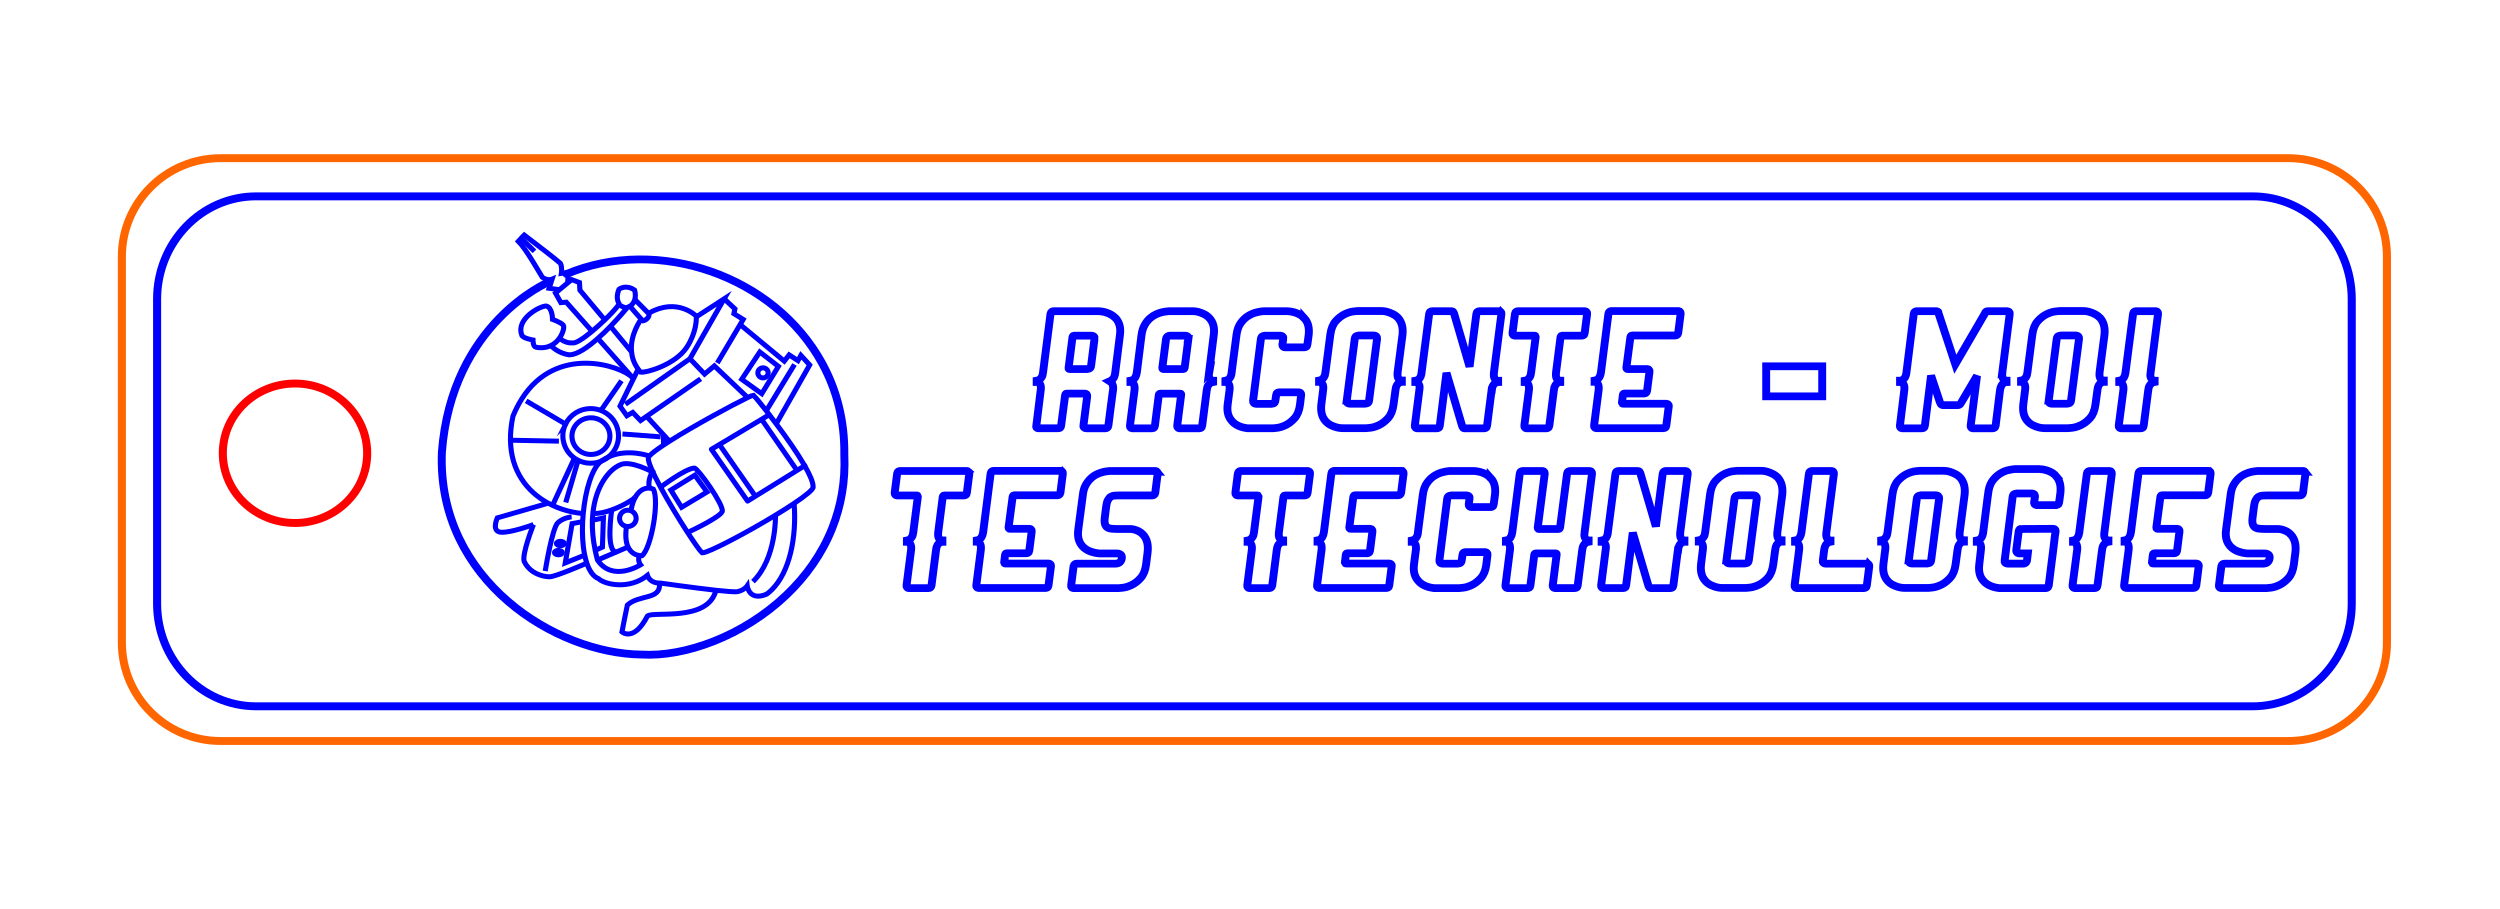 <?xml version="1.0" encoding="UTF-8" standalone="no"?>
<!-- Generator: Adobe Illustrator 15.1.0, SVG Export Plug-In . SVG Version: 6.00 Build 0)  -->

<svg
   xmlns:dc="http://purl.org/dc/elements/1.1/"
   xmlns:cc="http://creativecommons.org/ns#"
   xmlns:rdf="http://www.w3.org/1999/02/22-rdf-syntax-ns#"
   xmlns:svg="http://www.w3.org/2000/svg"
   xmlns="http://www.w3.org/2000/svg"
   xmlns:sodipodi="http://sodipodi.sourceforge.net/DTD/sodipodi-0.dtd"
   xmlns:inkscape="http://www.inkscape.org/namespaces/inkscape"
   version="1.1"
   id="Calque_1"
   sodipodi:docname="Porte-clés inkscape.svg"
   inkscape:version="0.91 r13725"
   x="0px"
   y="0px"
   width="110mm"
   height="40mm"
   viewBox="0 0 389.764 141.732"
   enable-background="new 0 0 283.465 73.701"
   xml:space="preserve"><defs
     id="defs95" /><sodipodi:namedview
     units="mm"
     pagecolor="#ffffff"
     borderopacity="1"
     id="namedview329"
     objecttolerance="10"
     gridtolerance="10"
     inkscape:window-width="1024"
     guidetolerance="10"
     bordercolor="#666666"
     inkscape:pageopacity="0"
     inkscape:pageshadow="2"
     inkscape:window-height="672"
     showgrid="false"
     inkscape:document-units="mm"
     inkscape:cy="36.066016"
     inkscape:zoom="1"
     inkscape:cx="177.70125"
     inkscape:window-x="0"
     inkscape:window-y="0"
     inkscape:window-maximized="1"
     inkscape:current-layer="g4859"
     fit-margin-left="0"
     inkscape:showpageshadow="false"
     borderlayer="false"
     fit-margin-top="0"
     fit-margin-right="0"
     fit-margin-bottom="0"
     showborder="true" /><g
     id="layer2"
     transform="translate(-109.661,23.373)"
     inkscape:groupmode="layer"
     inkscape:label="Layer 1"><g
       id="g4395"
       transform="matrix(1.25,0,0,1.25,-70.919,-22.719)"><g
         id="g4592"
         transform="matrix(1.018,0,0,1.003,-2.619,-0.422)"><g
           id="g4681"><g
             id="g4770"><g
               id="g4859"
               transform="matrix(1,0,0,1,-0.001,0.008)"><g
                 id="g4223"
                 transform="matrix(0.999,0,0,0.995,0.206,0.457)"><path
                   style="fill:none;stroke:#ff6600;stroke-width:0.989;stroke-miterlimit:10;stroke-dasharray:none"
                   d="m 171.47,19.199 253.594,0 c 6.682,0 12.098,5.512 12.098,12.304 l 0,48.231 c 0,6.795 -5.418,12.304 -12.098,12.304 l -253.594,0 c -6.682,0 -12.102,-5.511 -12.102,-12.304 l 0,-48.232 c 0.002,-6.792 5.421,-12.303 12.102,-12.303 l 0,0 z"
                   stroke-miterlimit="10"
                   inkscape:connector-curvature="0"
                   id="Tour_découpe" /><path
                   style="fill:none;stroke:#0000ff;stroke-width:0.989;stroke-miterlimit:10;stroke-dasharray:none;stroke-opacity:1"
                   d="m 175.833,23.97 244.868,0 c 6.707,0 12.142,5.755 12.142,12.848 l 0,38.036 c 0,7.093 -5.435,12.848 -12.142,12.848 l -244.868,0 c -6.707,0 -12.144,-5.755 -12.144,-12.848 l 0,-38.036 c 0.001,-7.092 5.438,-12.848 12.144,-12.848 l 0,0 z"
                   stroke-miterlimit="10"
                   inkscape:connector-curvature="0"
                   id="Rectangle_gravé" /><ellipse
                   style="fill:none;stroke:#ff0000;stroke-width:0.989;stroke-miterlimit:10;stroke-dasharray:none"
                   ry="8.714"
                   rx="8.853"
                   cy="56.077"
                   cx="180.601"
                   stroke-miterlimit="10"
                   id="Trou_clés" /><path
                   style="fill:none;stroke:#0000ff;stroke-width:0.974;stroke-linecap:round;stroke-miterlimit:10;stroke-opacity:1"
                   d="m 211.688,34.693 c 0,0 -11.875,5.091 -13.074,21.264 -0.601,16.053 14.034,25.158 24.468,25.278 5.333,0.329 12.519,-2.316 17.807,-7.468 2.363,-2.299 4.344,-5.098 5.61,-8.356 1.063,-2.737 1.62,-5.797 1.472,-9.155 0.055,-4.263 -0.945,-8.091 -2.696,-11.376 -5.875,-11.027 -20.188,-16.002 -31.368,-11.206"
                   stroke-miterlimit="10"
                   sodipodi:nodetypes="ccccsccc"
                   inkscape:connector-curvature="0"
                   id="Cercle_objets_int" /><g
                   style="stroke:#0000ff;stroke-width:0.775;stroke-miterlimit:4;stroke-dasharray:none;stroke-opacity:1"
                   transform="matrix(1.249,0,0,1.248,-21.381,-50.272)"
                   id="RMTT"><path
                     style="fill:none;stroke:#0000ff;stroke-width:0.775;stroke-miterlimit:4;stroke-dasharray:none;stroke-opacity:1"
                     d="m 242.317,71.711 c 0.362,0.427 0.496,0.982 0.4,1.664 l -0.463,3.776 c -0.031,0.277 -0.104,0.48 -0.216,0.608 -0.113,0.128 -0.217,0.214 -0.313,0.256 0.064,0.042 0.113,0.079 0.145,0.111 0.15,0.171 0.208,0.411 0.175,0.72 -0.031,0.213 -0.058,0.406 -0.081,0.576 -0.021,0.171 -0.045,0.365 -0.072,0.584 -0.027,0.218 -0.055,0.44 -0.087,0.663 l -0.225,1.792 c -0.01,0.097 -0.049,0.164 -0.111,0.2 -0.064,0.037 -0.117,0.056 -0.16,0.056 l -0.016,0 -1.887,0 c -0.085,0 -0.156,-0.026 -0.21,-0.08 -0.041,-0.042 -0.064,-0.08 -0.064,-0.113 -0.009,-0.02 -0.009,-0.042 0,-0.064 l 0.368,-2.928 c 0.012,-0.086 -0.005,-0.16 -0.048,-0.223 -0.043,-0.043 -0.101,-0.064 -0.176,-0.064 l -1.791,0 c -0.012,0 -0.036,0.005 -0.073,0.016 -0.038,0.01 -0.06,0.048 -0.072,0.112 l -0.4,3.088 c 0,0.054 -0.021,0.11 -0.064,0.168 -0.042,0.059 -0.122,0.088 -0.239,0.088 l -1.921,0 c -0.053,0 -0.092,-0.008 -0.12,-0.024 -0.025,-0.016 -0.05,-0.034 -0.072,-0.056 -0.021,-0.042 -0.031,-0.083 -0.031,-0.12 0,-0.037 0.005,-0.061 0.016,-0.072 l 0.432,-3.568 c 0.042,-0.288 0.005,-0.506 -0.113,-0.656 -0.064,-0.065 -0.127,-0.107 -0.19,-0.128 -0.044,-0.01 -0.076,-0.016 -0.096,-0.016 l 0,-0.127 c 0.117,-0.02 0.209,-0.058 0.28,-0.112 0.069,-0.052 0.138,-0.133 0.208,-0.24 0.069,-0.106 0.116,-0.262 0.136,-0.464 l 0.737,-5.888 c 0.021,-0.096 0.061,-0.162 0.12,-0.199 0.058,-0.038 0.108,-0.056 0.152,-0.056 l 4.464,0 c 0.009,0 0.074,0.005 0.19,0.016 0.116,0.011 0.258,0.038 0.424,0.08 0.166,0.044 0.344,0.115 0.536,0.216 0.192,0.102 0.368,0.239 0.528,0.408 l 0,0 z m -2.097,2.048 c 0.021,-0.096 0.005,-0.171 -0.048,-0.223 -0.032,-0.032 -0.081,-0.058 -0.145,-0.08 -0.032,-0.01 -0.058,-0.016 -0.08,-0.016 l -1.727,0 c -0.022,0 -0.05,0.009 -0.089,0.024 -0.038,0.016 -0.06,0.056 -0.072,0.12 l -0.383,3.088 c -0.012,0.032 -0.005,0.058 0.016,0.079 0.011,0.022 0.037,0.032 0.081,0.032 l 1.743,0 c 0.01,0 0.071,-0.013 0.176,-0.04 0.107,-0.026 0.17,-0.12 0.191,-0.28 l 0.337,-2.704 z"
                     inkscape:connector-curvature="0"
                     id="path170" /><path
                     style="fill:none;stroke:#0000ff;stroke-width:0.775;stroke-miterlimit:4;stroke-dasharray:none;stroke-opacity:1"
                     d="m 251.469,77.151 c -0.054,0.31 -0.012,0.528 0.126,0.656 0.021,0.043 0.051,0.072 0.088,0.088 0.038,0.016 0.067,0.03 0.089,0.04 0.031,0.01 0.064,0.016 0.095,0.016 l 0,0.128 c -0.117,0.021 -0.21,0.058 -0.28,0.112 -0.07,0.053 -0.14,0.133 -0.209,0.24 -0.07,0.106 -0.116,0.262 -0.136,0.464 l -0.449,3.567 c -0.01,0.107 -0.048,0.176 -0.112,0.208 -0.064,0.033 -0.118,0.048 -0.16,0.048 l -1.936,0 c -0.011,0 -0.038,-0.002 -0.08,-0.009 -0.044,-0.005 -0.081,-0.029 -0.113,-0.072 -0.041,-0.042 -0.058,-0.106 -0.048,-0.192 l 0.384,-3.088 c 0.011,-0.032 0.007,-0.058 -0.016,-0.079 -0.01,-0.022 -0.038,-0.032 -0.079,-0.032 l -1.938,0 c -0.01,0 -0.038,0.005 -0.08,0.016 -0.043,0.011 -0.07,0.048 -0.08,0.112 l -0.384,3.088 c -0.012,0.107 -0.048,0.176 -0.112,0.208 -0.064,0.033 -0.117,0.049 -0.16,0.049 l -1.936,0 c -0.009,0 -0.038,-0.002 -0.08,-0.009 -0.042,-0.005 -0.08,-0.03 -0.112,-0.072 -0.043,-0.042 -0.059,-0.106 -0.048,-0.192 l 0.448,-3.568 c 0.032,-0.31 -0.011,-0.528 -0.128,-0.656 -0.074,-0.065 -0.134,-0.107 -0.175,-0.128 -0.032,-0.01 -0.064,-0.016 -0.096,-0.016 l 0,-0.128 c 0.117,-0.02 0.21,-0.058 0.281,-0.111 0.069,-0.054 0.136,-0.134 0.2,-0.241 0.062,-0.106 0.111,-0.262 0.143,-0.464 l 0.464,-3.775 c 0.052,-0.383 0.153,-0.713 0.304,-0.984 0.15,-0.272 0.323,-0.496 0.52,-0.672 0.196,-0.177 0.403,-0.313 0.617,-0.409 0.213,-0.096 0.41,-0.166 0.592,-0.208 0.182,-0.043 0.394,-0.074 0.64,-0.096 l 2.32,0 c 0.011,0 0.078,0.002 0.2,0.008 0.123,0.005 0.266,0.032 0.432,0.08 0.165,0.048 0.344,0.12 0.537,0.216 0.19,0.096 0.361,0.23 0.511,0.4 0.374,0.416 0.512,0.976 0.416,1.68 l -0.46,3.777 0,0 z m -2.032,-3.392 c 0.02,-0.096 0.005,-0.171 -0.049,-0.223 -0.032,-0.032 -0.08,-0.058 -0.144,-0.08 -0.031,-0.01 -0.058,-0.016 -0.081,-0.016 l -1.552,0 c -0.074,0.011 -0.134,0.026 -0.175,0.048 -0.044,0.022 -0.083,0.056 -0.12,0.104 -0.038,0.048 -0.061,0.109 -0.072,0.184 l -0.368,2.896 c 0,0.042 0.011,0.069 0.032,0.079 0.011,0.022 0.037,0.032 0.08,0.032 l 1.936,0 c 0.012,0 0.035,-0.005 0.072,-0.016 0.037,-0.01 0.061,-0.048 0.074,-0.112 l 0.367,-2.896 0,0 z"
                     inkscape:connector-curvature="0"
                     id="path172" /><path
                     style="fill:none;stroke:#0000ff;stroke-width:0.775;stroke-miterlimit:4;stroke-dasharray:none;stroke-opacity:1"
                     d="m 260.83,71.695 c 0.362,0.406 0.501,0.97 0.417,1.696 l -0.128,0.959 c -0.01,0.097 -0.047,0.164 -0.111,0.2 -0.064,0.038 -0.117,0.056 -0.159,0.056 l -1.936,0 c -0.012,0 -0.038,-0.005 -0.081,-0.016 -0.042,-0.011 -0.081,-0.037 -0.113,-0.08 -0.031,-0.032 -0.047,-0.09 -0.047,-0.175 l 0.079,-0.577 c 0.022,-0.096 0.006,-0.171 -0.047,-0.223 -0.032,-0.033 -0.082,-0.058 -0.146,-0.081 -0.031,-0.011 -0.058,-0.016 -0.081,-0.016 l -1.551,0 c -0.012,0 -0.07,0.016 -0.176,0.048 -0.107,0.032 -0.17,0.128 -0.192,0.288 l -0.767,6.176 c 0,0.107 0.021,0.181 0.064,0.223 0.021,0.032 0.069,0.058 0.143,0.08 0.031,0.011 0.058,0.016 0.081,0.016 l 1.535,0 c 0.011,0 0.069,-0.013 0.176,-0.04 0.107,-0.026 0.171,-0.125 0.191,-0.296 l 0.08,-0.577 c 0.012,-0.096 0.05,-0.16 0.114,-0.192 0.064,-0.032 0.117,-0.048 0.158,-0.048 l 1.938,0 c 0.009,0 0.038,0.003 0.08,0.008 0.042,0.006 0.08,0.03 0.112,0.072 0.043,0.042 0.058,0.1 0.049,0.176 l -0.113,0.976 c -0.075,0.586 -0.253,1.04 -0.536,1.36 -0.283,0.32 -0.582,0.554 -0.895,0.704 -0.315,0.15 -0.597,0.238 -0.849,0.264 -0.249,0.026 -0.38,0.04 -0.391,0.04 l -2.32,0 -0.16,0 c -0.086,-0.01 -0.192,-0.029 -0.32,-0.056 -0.128,-0.026 -0.264,-0.066 -0.409,-0.12 -0.143,-0.053 -0.291,-0.128 -0.44,-0.224 -0.15,-0.096 -0.283,-0.218 -0.4,-0.368 -0.342,-0.405 -0.47,-0.944 -0.384,-1.616 l 0.192,-1.505 c 0.021,-0.288 -0.022,-0.49 -0.128,-0.607 -0.064,-0.065 -0.128,-0.107 -0.192,-0.128 -0.041,-0.01 -0.074,-0.016 -0.094,-0.016 l 0,-0.126 c 0.094,-0.02 0.175,-0.05 0.24,-0.088 0.064,-0.037 0.13,-0.1 0.2,-0.192 0.069,-0.09 0.12,-0.217 0.151,-0.376 l 0.049,-0.416 0.448,-3.504 c 0.064,-0.502 0.205,-0.904 0.424,-1.208 0.218,-0.304 0.462,-0.538 0.728,-0.704 0.266,-0.166 0.524,-0.28 0.776,-0.344 0.25,-0.064 0.44,-0.1 0.569,-0.112 0.021,0 0.041,-0.002 0.064,-0.008 0.021,-0.005 0.041,-0.008 0.063,-0.008 l 0.049,0 2.32,0 c 0.011,0 0.075,0.005 0.192,0.016 0.116,0.012 0.26,0.038 0.432,0.08 0.17,0.044 0.349,0.112 0.536,0.208 0.187,0.096 0.354,0.23 0.516,0.401 z"
                     inkscape:connector-curvature="0"
                     id="path174" /><path
                     style="fill:none;stroke:#0000ff;stroke-width:0.775;stroke-miterlimit:4;stroke-dasharray:none;stroke-opacity:1"
                     d="m 269.98,77.135 c -0.03,0.319 0.012,0.539 0.128,0.656 0.064,0.075 0.125,0.117 0.183,0.128 0.058,0.012 0.093,0.017 0.105,0.017 l 0,0.128 c -0.012,0 -0.043,0.005 -0.094,0.016 -0.054,0.011 -0.118,0.043 -0.193,0.096 -0.075,0.054 -0.143,0.133 -0.208,0.24 -0.065,0.107 -0.107,0.261 -0.127,0.464 l -0.193,1.456 c -0.075,0.586 -0.252,1.04 -0.536,1.36 -0.284,0.32 -0.582,0.554 -0.895,0.704 -0.315,0.15 -0.598,0.238 -0.849,0.264 -0.249,0.027 -0.382,0.04 -0.392,0.04 l -2.319,0 c -0.011,0 -0.075,-0.003 -0.191,-0.009 -0.118,-0.005 -0.26,-0.032 -0.43,-0.079 -0.173,-0.048 -0.351,-0.117 -0.539,-0.209 -0.186,-0.091 -0.358,-0.226 -0.52,-0.407 -0.362,-0.405 -0.501,-0.971 -0.417,-1.696 l 0.177,-1.441 c 0.041,-0.287 0.005,-0.506 -0.113,-0.656 -0.064,-0.064 -0.128,-0.107 -0.191,-0.128 -0.044,-0.011 -0.077,-0.016 -0.096,-0.016 l 0,-0.128 c 0.117,-0.022 0.21,-0.058 0.28,-0.113 0.069,-0.053 0.139,-0.133 0.208,-0.24 0.07,-0.107 0.116,-0.261 0.137,-0.464 l 0.48,-3.776 c 0.076,-0.586 0.253,-1.04 0.536,-1.36 0.283,-0.32 0.582,-0.554 0.897,-0.704 0.314,-0.15 0.596,-0.238 0.848,-0.264 0.251,-0.026 0.382,-0.04 0.391,-0.04 l 2.321,0 c 0.009,0 0.074,0.002 0.191,0.008 0.117,0.006 0.258,0.033 0.424,0.08 0.163,0.048 0.343,0.12 0.536,0.216 0.191,0.096 0.369,0.229 0.526,0.399 0.353,0.427 0.492,0.987 0.417,1.681 l -0.482,3.777 0,0 z m -4.991,2.801 c -0.011,0.085 0.006,0.16 0.05,0.223 0.02,0.032 0.068,0.059 0.143,0.08 0.032,0.011 0.058,0.016 0.081,0.016 l 1.552,0 c 0.012,0 0.071,-0.013 0.176,-0.04 0.106,-0.026 0.171,-0.125 0.192,-0.296 l 0.783,-6.176 c 0,-0.107 -0.021,-0.181 -0.063,-0.224 -0.032,-0.032 -0.081,-0.058 -0.146,-0.08 -0.031,-0.01 -0.057,-0.016 -0.08,-0.016 l -1.536,0 c -0.012,0 -0.07,0.016 -0.176,0.048 -0.108,0.033 -0.172,0.128 -0.191,0.287 l -0.785,6.178 0,0 z"
                     inkscape:connector-curvature="0"
                     id="path176" /><path
                     style="fill:none;stroke:#0000ff;stroke-width:0.775;stroke-miterlimit:4;stroke-dasharray:none;stroke-opacity:1"
                     d="m 280.124,71.072 c 0.033,0.032 0.05,0.096 0.05,0.192 l -0.736,5.888 c -0.032,0.32 0.009,0.539 0.127,0.656 0.052,0.065 0.117,0.107 0.19,0.128 0.032,0.01 0.064,0.016 0.097,0.016 l 0,0.128 c -0.012,0 -0.045,0.005 -0.097,0.016 -0.052,0.011 -0.117,0.043 -0.19,0.097 -0.077,0.053 -0.144,0.133 -0.21,0.24 -0.064,0.106 -0.106,0.262 -0.127,0.464 l -0.016,0 -0.447,3.567 c -0.012,0.107 -0.05,0.176 -0.113,0.208 -0.064,0.033 -0.117,0.048 -0.16,0.048 l -1.936,0 c -0.084,0 -0.143,-0.034 -0.175,-0.104 -0.032,-0.07 -0.054,-0.115 -0.064,-0.136 l -1.536,-5.312 -0.657,5.295 c -0.011,0.107 -0.048,0.176 -0.112,0.208 -0.063,0.033 -0.117,0.048 -0.16,0.048 l -1.936,0 c -0.011,0 -0.039,-0.002 -0.08,-0.009 -0.044,-0.005 -0.081,-0.029 -0.114,-0.072 -0.041,-0.042 -0.057,-0.106 -0.048,-0.192 l 0.463,-3.728 c 0.02,-0.214 -0.021,-0.379 -0.127,-0.496 -0.064,-0.065 -0.127,-0.107 -0.192,-0.128 -0.043,-0.01 -0.075,-0.016 -0.096,-0.016 l 0,-0.128 c 0.108,-0.02 0.191,-0.05 0.257,-0.088 0.062,-0.037 0.127,-0.1 0.191,-0.192 0.064,-0.09 0.112,-0.216 0.144,-0.376 l 0.768,-6.048 c 0.01,-0.097 0.049,-0.163 0.114,-0.2 0.061,-0.037 0.117,-0.056 0.157,-0.056 l 1.936,0 c 0.084,0 0.146,0.034 0.176,0.104 0.032,0.07 0.052,0.115 0.064,0.136 l 1.519,5.312 0.671,-5.295 c 0.012,-0.097 0.05,-0.163 0.114,-0.2 0.064,-0.037 0.117,-0.056 0.157,-0.056 l 1.938,0 c 0.009,0 0.038,0.002 0.079,0.008 0.048,0.006 0.087,0.029 0.117,0.073 l 0,0 z"
                     inkscape:connector-curvature="0"
                     id="path178" /><path
                     style="fill:none;stroke:#0000ff;stroke-width:0.775;stroke-miterlimit:4;stroke-dasharray:none;stroke-opacity:1"
                     d="m 288.541,71.072 c 0.043,0.042 0.058,0.106 0.048,0.192 l -0.239,1.92 c -0.011,0.107 -0.048,0.176 -0.112,0.208 -0.064,0.032 -0.117,0.048 -0.16,0.048 l -1.936,0 c -0.021,0 -0.051,0.009 -0.088,0.024 -0.038,0.016 -0.061,0.056 -0.073,0.12 l -0.447,3.568 c -0.031,0.32 0.009,0.539 0.126,0.656 0.053,0.075 0.113,0.117 0.177,0.128 0.064,0.01 0.101,0.016 0.111,0.016 l 0,0.128 c -0.01,0 -0.041,0.005 -0.094,0.016 -0.053,0.011 -0.117,0.043 -0.192,0.097 -0.074,0.053 -0.143,0.133 -0.209,0.24 -0.064,0.106 -0.108,0.262 -0.127,0.464 l -0.448,3.567 c -0.021,0.107 -0.061,0.176 -0.12,0.208 -0.058,0.033 -0.115,0.048 -0.167,0.048 l -1.936,0 c -0.012,0 -0.035,-0.002 -0.074,-0.009 -0.038,-0.005 -0.072,-0.029 -0.104,-0.072 -0.041,-0.042 -0.058,-0.106 -0.05,-0.192 l 0.45,-3.568 c 0.032,-0.288 -0.011,-0.506 -0.127,-0.656 -0.063,-0.065 -0.127,-0.107 -0.191,-0.128 -0.044,-0.01 -0.076,-0.016 -0.097,-0.016 l 0,-0.128 c 0.117,-0.02 0.213,-0.058 0.282,-0.111 0.07,-0.053 0.139,-0.133 0.209,-0.241 0.07,-0.107 0.114,-0.261 0.137,-0.464 l 0.449,-3.567 c 0,-0.053 -0.008,-0.085 -0.016,-0.097 -0.023,-0.02 -0.054,-0.032 -0.096,-0.032 l -1.92,0 c -0.011,0 -0.038,-0.002 -0.081,-0.008 -0.042,-0.005 -0.08,-0.03 -0.112,-0.072 -0.041,-0.043 -0.058,-0.107 -0.048,-0.192 l 0.241,-1.92 c 0.021,-0.107 0.06,-0.176 0.12,-0.209 0.058,-0.032 0.115,-0.048 0.168,-0.048 l 6.575,0 c 0.022,0 0.044,0.005 0.064,0.016 0.022,0.012 0.042,0.019 0.057,0.024 0.01,0.007 0.029,0.02 0.05,0.042 l 0,0 z"
                     inkscape:connector-curvature="0"
                     id="path180" /><path
                     style="fill:none;stroke:#0000ff;stroke-width:0.775;stroke-miterlimit:4;stroke-dasharray:none;stroke-opacity:1"
                     d="m 297.724,71.055 c 0.033,0.032 0.05,0.096 0.05,0.192 l -0.241,1.936 c -0.021,0.096 -0.061,0.16 -0.12,0.192 -0.058,0.032 -0.116,0.048 -0.169,0.048 l -4.255,0 c -0.012,0 -0.035,0.008 -0.073,0.024 -0.038,0.016 -0.061,0.055 -0.073,0.12 l -0.4,3.088 c 0,0.044 0.01,0.069 0.031,0.081 0.012,0.032 0.038,0.048 0.08,0.048 l 1.936,0 c 0.012,0 0.035,0.004 0.073,0.009 0.039,0.005 0.074,0.03 0.106,0.072 0.041,0.043 0.058,0.102 0.048,0.176 l -0.241,1.936 c -0.012,0.097 -0.049,0.163 -0.113,0.2 -0.063,0.037 -0.117,0.056 -0.158,0.056 l -1.937,0 c -0.011,0 -0.038,0.005 -0.081,0.016 -0.043,0.011 -0.07,0.048 -0.081,0.111 l -0.095,0.784 c 0,0.044 0.006,0.07 0.017,0.08 0.021,0.022 0.051,0.032 0.095,0.032 l 4.255,0 c 0.012,0 0.036,0.005 0.074,0.017 0.038,0.01 0.072,0.032 0.104,0.064 0.021,0.02 0.038,0.045 0.049,0.072 0.011,0.026 0.011,0.066 0,0.119 l -0.241,1.936 c -0.011,0.097 -0.048,0.16 -0.112,0.192 -0.064,0.032 -0.117,0.049 -0.159,0.049 l -6.576,0 c -0.012,0 -0.039,-0.003 -0.08,-0.009 -0.044,-0.005 -0.081,-0.03 -0.113,-0.072 -0.043,-0.043 -0.058,-0.101 -0.049,-0.176 l 0.449,-3.585 c 0.033,-0.308 -0.011,-0.528 -0.127,-0.656 -0.076,-0.064 -0.134,-0.107 -0.176,-0.128 -0.031,-0.011 -0.063,-0.016 -0.095,-0.016 l 0,-0.128 c 0.117,-0.022 0.211,-0.058 0.28,-0.113 0.069,-0.053 0.136,-0.133 0.2,-0.24 0.064,-0.107 0.113,-0.261 0.144,-0.464 l 0.736,-5.888 c 0.011,-0.096 0.05,-0.163 0.114,-0.2 0.063,-0.037 0.117,-0.056 0.16,-0.056 l 6.575,0 c 0.009,0 0.038,0.002 0.08,0.008 0.041,0.007 0.079,0.03 0.109,0.073 l 0,0 z"
                     inkscape:connector-curvature="0"
                     id="path182" /><path
                     style="fill:none;stroke:#0000ff;stroke-width:0.775;stroke-miterlimit:4;stroke-dasharray:none;stroke-opacity:1"
                     d="m 306.174,79.516 0,-3.008 5.5,0 0,3.008 -5.5,0 z"
                     inkscape:connector-curvature="0"
                     id="path184" /><path
                     style="fill:none;stroke:#0000ff;stroke-width:0.775;stroke-miterlimit:4;stroke-dasharray:none;stroke-opacity:1"
                     d="m 329.356,77.151 c -0.031,0.32 0.012,0.539 0.128,0.656 0.053,0.075 0.112,0.117 0.175,0.128 0.064,0.01 0.103,0.016 0.114,0.016 l 0,0.128 c -0.011,0 -0.043,0.005 -0.096,0.016 -0.054,0.011 -0.117,0.043 -0.191,0.097 -0.075,0.053 -0.144,0.133 -0.209,0.24 -0.064,0.106 -0.112,0.262 -0.143,0.464 l -0.432,3.567 c -0.022,0.107 -0.063,0.176 -0.127,0.208 -0.064,0.033 -0.118,0.048 -0.161,0.048 l -1.936,0 c -0.009,0 -0.035,-0.002 -0.072,-0.009 -0.038,-0.005 -0.072,-0.029 -0.104,-0.072 -0.044,-0.042 -0.058,-0.106 -0.049,-0.192 l 0.623,-4.992 -1.551,2.687 c 0,0.012 -0.029,0.056 -0.087,0.136 -0.059,0.079 -0.148,0.12 -0.264,0.12 l -1.425,0 c -0.095,0 -0.175,-0.043 -0.241,-0.128 -0.031,-0.042 -0.052,-0.084 -0.064,-0.128 l -0.88,-2.704 -0.608,5.024 c -0.012,0.107 -0.049,0.176 -0.113,0.208 -0.064,0.032 -0.117,0.049 -0.159,0.049 l -1.937,0 c -0.01,0 -0.038,-0.002 -0.08,-0.009 -0.043,-0.005 -0.081,-0.03 -0.113,-0.072 -0.043,-0.042 -0.058,-0.106 -0.048,-0.192 l 0.431,-3.568 c 0.032,-0.32 -0.012,-0.538 -0.128,-0.656 -0.053,-0.075 -0.111,-0.117 -0.176,-0.128 -0.064,-0.01 -0.101,-0.016 -0.113,-0.016 l 0,-0.127 c 0.012,0 0.044,-0.005 0.097,-0.016 0.053,-0.011 0.117,-0.043 0.191,-0.097 0.076,-0.053 0.144,-0.133 0.209,-0.24 0.064,-0.106 0.107,-0.262 0.128,-0.464 l 0.72,-5.888 c 0.008,-0.096 0.047,-0.162 0.111,-0.199 0.064,-0.038 0.117,-0.056 0.16,-0.056 l 1.936,0 c 0.012,0 0.035,0.003 0.074,0.008 0.038,0.005 0.076,0.03 0.12,0.072 0.008,0.021 0.019,0.043 0.031,0.065 0.01,0.021 0.016,0.058 0.016,0.111 l 1.633,5.056 2.894,-5.072 c 0.022,-0.096 0.061,-0.16 0.119,-0.192 0.058,-0.032 0.115,-0.048 0.17,-0.048 l 1.937,0 c 0.019,0 0.041,0.005 0.064,0.016 0.02,0.011 0.04,0.019 0.055,0.024 0.017,0.005 0.035,0.019 0.055,0.04 0.043,0.043 0.059,0.107 0.048,0.192 l -0.732,5.889 0,0 z"
                     inkscape:connector-curvature="0"
                     id="path186" /><path
                     style="fill:none;stroke:#0000ff;stroke-width:0.775;stroke-miterlimit:4;stroke-dasharray:none;stroke-opacity:1"
                     d="m 338.907,77.135 c -0.031,0.319 0.011,0.539 0.127,0.656 0.064,0.075 0.124,0.117 0.183,0.128 0.058,0.012 0.092,0.017 0.104,0.017 l 0,0.128 c -0.011,0 -0.044,0.005 -0.096,0.016 -0.052,0.011 -0.117,0.043 -0.19,0.096 -0.076,0.054 -0.144,0.133 -0.209,0.24 -0.064,0.107 -0.107,0.261 -0.127,0.464 l -0.192,1.456 c -0.075,0.586 -0.252,1.04 -0.536,1.36 -0.284,0.32 -0.582,0.554 -0.895,0.704 -0.316,0.15 -0.599,0.238 -0.849,0.264 -0.25,0.027 -0.382,0.04 -0.391,0.04 l -2.319,0 c -0.012,0 -0.076,-0.003 -0.192,-0.009 -0.117,-0.005 -0.26,-0.032 -0.432,-0.079 -0.172,-0.048 -0.35,-0.117 -0.536,-0.209 -0.186,-0.091 -0.358,-0.226 -0.519,-0.407 -0.362,-0.405 -0.5,-0.971 -0.417,-1.696 l 0.176,-1.441 c 0.043,-0.287 0.006,-0.506 -0.112,-0.656 -0.064,-0.064 -0.127,-0.107 -0.191,-0.128 -0.042,-0.011 -0.076,-0.016 -0.095,-0.016 l 0,-0.128 c 0.117,-0.022 0.211,-0.058 0.279,-0.113 0.07,-0.053 0.14,-0.133 0.209,-0.24 0.069,-0.107 0.116,-0.261 0.137,-0.464 l 0.48,-3.776 c 0.075,-0.586 0.252,-1.04 0.536,-1.36 0.283,-0.32 0.582,-0.554 0.896,-0.704 0.315,-0.15 0.596,-0.238 0.849,-0.264 0.25,-0.026 0.381,-0.04 0.391,-0.04 l 2.32,0 c 0.01,0 0.076,0.002 0.19,0.008 0.117,0.006 0.259,0.033 0.424,0.08 0.165,0.048 0.345,0.12 0.536,0.216 0.191,0.096 0.368,0.229 0.528,0.399 0.351,0.427 0.49,0.987 0.416,1.681 l -0.483,3.777 0,0 z m -4.99,2.801 c -0.011,0.085 0.006,0.16 0.048,0.223 0.022,0.032 0.071,0.059 0.145,0.08 0.032,0.011 0.058,0.016 0.081,0.016 l 1.552,0 c 0.012,0 0.069,-0.013 0.176,-0.04 0.107,-0.026 0.171,-0.125 0.191,-0.296 l 0.783,-6.176 c 0,-0.107 -0.021,-0.181 -0.063,-0.224 -0.033,-0.032 -0.082,-0.058 -0.145,-0.08 -0.031,-0.01 -0.057,-0.016 -0.08,-0.016 l -1.536,0 c -0.012,0 -0.071,0.016 -0.176,0.048 -0.107,0.033 -0.171,0.128 -0.191,0.287 l -0.785,6.178 0,0 z"
                     inkscape:connector-curvature="0"
                     id="path188" /><path
                     style="fill:none;stroke:#0000ff;stroke-width:0.775;stroke-miterlimit:4;stroke-dasharray:none;stroke-opacity:1"
                     d="m 343.917,77.151 c -0.054,0.31 -0.012,0.528 0.127,0.656 0.023,0.043 0.05,0.072 0.089,0.088 0.037,0.016 0.067,0.03 0.087,0.04 0.031,0.01 0.064,0.016 0.095,0.016 l 0,0.128 c -0.117,0.021 -0.211,0.058 -0.28,0.112 -0.07,0.053 -0.14,0.133 -0.21,0.24 -0.069,0.106 -0.115,0.262 -0.136,0.464 l -0.448,3.567 c -0.01,0.107 -0.05,0.176 -0.111,0.208 -0.064,0.033 -0.117,0.048 -0.16,0.048 l -1.936,0 c -0.012,0 -0.038,-0.002 -0.081,-0.009 -0.042,-0.005 -0.08,-0.029 -0.112,-0.072 -0.041,-0.042 -0.058,-0.106 -0.049,-0.192 l 0.464,-3.632 c 0.012,-0.266 -0.038,-0.464 -0.143,-0.592 -0.076,-0.065 -0.134,-0.107 -0.176,-0.128 -0.033,-0.01 -0.064,-0.016 -0.097,-0.016 l 0,-0.128 c 0.108,-0.02 0.195,-0.056 0.264,-0.104 0.07,-0.048 0.136,-0.122 0.2,-0.224 0.064,-0.101 0.113,-0.248 0.144,-0.44 l 0.752,-5.936 c 0.011,-0.097 0.048,-0.163 0.112,-0.2 0.064,-0.037 0.117,-0.056 0.159,-0.056 l 1.936,0 c 0.011,0 0.039,0.002 0.08,0.008 0.044,0.005 0.081,0.03 0.114,0.072 0.032,0.032 0.049,0.096 0.049,0.192 l -0.733,5.89 0,0 z"
                     inkscape:connector-curvature="0"
                     id="path190" /><path
                     style="fill:none;stroke:#0000ff;stroke-width:0.775;stroke-miterlimit:4;stroke-dasharray:none;stroke-opacity:1"
                     d="m 227.878,87.072 c 0.042,0.042 0.058,0.105 0.048,0.191 l -0.241,1.92 c -0.009,0.107 -0.047,0.176 -0.111,0.209 -0.064,0.033 -0.117,0.049 -0.16,0.049 l -1.936,0 c -0.021,0 -0.051,0.009 -0.088,0.023 -0.038,0.016 -0.061,0.057 -0.073,0.118 l -0.447,3.569 c -0.032,0.32 0.009,0.54 0.126,0.656 0.053,0.076 0.113,0.118 0.177,0.128 0.064,0.009 0.101,0.016 0.111,0.016 l 0,0.128 c -0.011,0 -0.043,0.007 -0.095,0.016 -0.054,0.011 -0.117,0.044 -0.193,0.096 -0.074,0.053 -0.143,0.133 -0.208,0.241 -0.064,0.109 -0.107,0.261 -0.128,0.464 l -0.447,3.567 c -0.022,0.108 -0.062,0.177 -0.12,0.21 -0.059,0.031 -0.115,0.048 -0.168,0.048 l -1.936,0 c -0.011,0 -0.035,-0.004 -0.073,-0.009 -0.038,-0.005 -0.071,-0.028 -0.104,-0.072 -0.041,-0.043 -0.058,-0.107 -0.049,-0.192 l 0.449,-3.567 c 0.032,-0.288 -0.011,-0.508 -0.128,-0.656 -0.063,-0.064 -0.127,-0.107 -0.191,-0.128 -0.043,-0.01 -0.075,-0.016 -0.096,-0.016 l 0,-0.127 c 0.117,-0.022 0.211,-0.058 0.281,-0.112 0.069,-0.053 0.138,-0.135 0.208,-0.242 0.07,-0.107 0.114,-0.259 0.137,-0.463 l 0.449,-3.569 c 0,-0.053 -0.007,-0.084 -0.017,-0.095 -0.022,-0.021 -0.054,-0.031 -0.096,-0.031 l -1.919,0 c -0.012,0 -0.039,-0.004 -0.081,-0.01 -0.043,-0.006 -0.08,-0.028 -0.112,-0.072 -0.041,-0.043 -0.058,-0.107 -0.049,-0.192 l 0.242,-1.919 c 0.02,-0.107 0.059,-0.175 0.12,-0.208 0.058,-0.033 0.115,-0.049 0.167,-0.049 l 6.575,0 c 0.022,0 0.044,0.006 0.064,0.016 0.022,0.01 0.041,0.019 0.057,0.024 0.014,0.005 0.032,0.017 0.055,0.04 l 0,0 z"
                     inkscape:connector-curvature="0"
                     id="path192" /><path
                     style="fill:none;stroke:#0000ff;stroke-width:0.775;stroke-miterlimit:4;stroke-dasharray:none;stroke-opacity:1"
                     d="m 237.061,87.055 c 0.032,0.032 0.049,0.096 0.049,0.192 l -0.24,1.936 c -0.022,0.097 -0.061,0.159 -0.12,0.192 -0.059,0.033 -0.117,0.049 -0.168,0.049 l -4.256,0 c -0.011,0 -0.035,0.008 -0.072,0.023 -0.038,0.016 -0.061,0.058 -0.072,0.119 l -0.401,3.088 c 0,0.043 0.011,0.07 0.032,0.081 0.011,0.03 0.037,0.048 0.08,0.048 l 1.936,0 c 0.012,0 0.035,0.005 0.072,0.009 0.039,0.006 0.074,0.03 0.106,0.073 0.041,0.043 0.058,0.101 0.048,0.175 l -0.241,1.936 c -0.01,0.097 -0.048,0.164 -0.113,0.2 -0.062,0.04 -0.117,0.057 -0.158,0.057 l -1.936,0 c -0.012,0 -0.039,0.007 -0.081,0.017 -0.044,0.01 -0.069,0.048 -0.081,0.112 l -0.096,0.783 c 0,0.044 0.007,0.071 0.016,0.081 0.022,0.021 0.053,0.032 0.096,0.032 l 4.256,0 c 0.01,0 0.035,0.005 0.073,0.016 0.037,0.011 0.071,0.033 0.104,0.064 0.021,0.022 0.037,0.045 0.049,0.072 0.009,0.026 0.009,0.068 0,0.12 l -0.242,1.938 c -0.01,0.095 -0.048,0.159 -0.111,0.192 -0.063,0.033 -0.117,0.048 -0.16,0.048 l -6.575,0 c -0.012,0 -0.038,-0.002 -0.081,-0.009 -0.044,-0.005 -0.081,-0.029 -0.113,-0.072 -0.042,-0.043 -0.058,-0.101 -0.048,-0.175 l 0.448,-3.584 c 0.031,-0.309 -0.012,-0.526 -0.128,-0.656 -0.074,-0.064 -0.134,-0.107 -0.175,-0.126 -0.032,-0.011 -0.064,-0.017 -0.097,-0.017 l 0,-0.129 c 0.117,-0.022 0.212,-0.059 0.281,-0.114 0.069,-0.052 0.137,-0.132 0.2,-0.24 0.064,-0.108 0.112,-0.261 0.144,-0.464 l 0.736,-5.888 c 0.009,-0.095 0.048,-0.161 0.111,-0.2 0.064,-0.038 0.117,-0.057 0.16,-0.057 l 6.577,0 c 0.01,0 0.038,0.004 0.079,0.009 0.042,0.003 0.08,0.027 0.112,0.069 l 0,0 z"
                     inkscape:connector-curvature="0"
                     id="path194" /><path
                     style="fill:none;stroke:#0000ff;stroke-width:0.775;stroke-miterlimit:4;stroke-dasharray:none;stroke-opacity:1"
                     d="m 246.374,87.072 c 0.041,0.042 0.058,0.105 0.048,0.191 l -0.241,1.936 c -0.021,0.096 -0.061,0.16 -0.12,0.192 -0.058,0.032 -0.115,0.048 -0.168,0.048 l -3.28,0 c -0.16,0 -0.307,0.007 -0.44,0.017 -0.133,0.01 -0.253,0.051 -0.36,0.119 -0.107,0.07 -0.2,0.182 -0.281,0.338 -0.079,0.153 -0.136,0.37 -0.168,0.647 l -0.143,1.168 c -0.042,0.374 0.005,0.646 0.143,0.816 0.117,0.128 0.283,0.203 0.496,0.224 0.215,0.023 0.432,0.032 0.656,0.032 l 1.184,0 c 0.011,0 0.061,0.005 0.152,0.009 0.091,0.007 0.2,0.026 0.328,0.065 0.128,0.037 0.266,0.094 0.416,0.175 0.15,0.079 0.289,0.193 0.417,0.343 0.374,0.427 0.512,1.025 0.416,1.79 l -0.143,1.169 c -0.075,0.587 -0.255,1.042 -0.537,1.36 -0.283,0.32 -0.582,0.554 -0.895,0.705 -0.315,0.15 -0.598,0.239 -0.849,0.264 -0.25,0.026 -0.382,0.041 -0.391,0.041 l -4.449,0 c -0.01,0 -0.038,-0.004 -0.079,-0.009 -0.044,-0.006 -0.081,-0.03 -0.112,-0.074 -0.044,-0.042 -0.059,-0.1 -0.049,-0.175 l 0.24,-1.937 c 0.022,-0.095 0.061,-0.162 0.12,-0.199 0.058,-0.038 0.114,-0.055 0.168,-0.055 l 3.856,0 c 0.117,-0.012 0.211,-0.033 0.28,-0.065 0.069,-0.033 0.134,-0.084 0.191,-0.159 0.059,-0.076 0.099,-0.175 0.121,-0.304 0.02,-0.16 -0.008,-0.278 -0.081,-0.351 -0.064,-0.065 -0.144,-0.107 -0.241,-0.128 -0.041,-0.01 -0.086,-0.016 -0.127,-0.016 l -1.712,0 c -0.012,0 -0.056,-0.003 -0.136,-0.01 -0.081,-0.005 -0.184,-0.021 -0.313,-0.048 -0.128,-0.026 -0.269,-0.067 -0.423,-0.119 -0.157,-0.055 -0.309,-0.128 -0.457,-0.225 -0.65,-0.424 -0.911,-1.092 -0.784,-2 l 0.449,-3.472 c 0.043,-0.395 0.139,-0.724 0.288,-0.992 0.15,-0.267 0.323,-0.49 0.52,-0.672 0.196,-0.182 0.403,-0.319 0.617,-0.417 0.212,-0.096 0.41,-0.164 0.591,-0.209 0.182,-0.041 0.394,-0.074 0.64,-0.095 l 4.448,0 c 0.011,0 0.038,0.003 0.081,0.009 0.043,0.006 0.08,0.029 0.113,0.073 z"
                     inkscape:connector-curvature="0"
                     id="path196" /><path
                     style="fill:none;stroke:#0000ff;stroke-width:0.775;stroke-miterlimit:4;stroke-dasharray:none;stroke-opacity:1"
                     d="m 261.333,87.072 c 0.044,0.042 0.059,0.105 0.049,0.191 l -0.24,1.92 c -0.011,0.107 -0.048,0.176 -0.113,0.209 -0.064,0.032 -0.117,0.049 -0.158,0.049 l -1.938,0 c -0.02,0 -0.05,0.009 -0.087,0.023 -0.038,0.016 -0.061,0.057 -0.072,0.118 l -0.45,3.569 c -0.031,0.32 0.012,0.54 0.128,0.656 0.053,0.076 0.111,0.118 0.176,0.128 0.064,0.009 0.101,0.016 0.114,0.016 l 0,0.128 c -0.012,0 -0.044,0.007 -0.097,0.016 -0.053,0.011 -0.117,0.044 -0.191,0.096 -0.075,0.053 -0.143,0.133 -0.209,0.241 -0.064,0.109 -0.107,0.261 -0.128,0.464 l -0.447,3.567 c -0.023,0.108 -0.062,0.177 -0.121,0.21 -0.058,0.031 -0.116,0.048 -0.168,0.048 l -1.935,0 c -0.012,0 -0.035,-0.004 -0.072,-0.009 -0.038,-0.005 -0.073,-0.028 -0.104,-0.072 -0.044,-0.043 -0.059,-0.107 -0.049,-0.192 l 0.449,-3.567 c 0.031,-0.288 -0.012,-0.508 -0.128,-0.656 -0.064,-0.064 -0.127,-0.107 -0.192,-0.128 -0.041,-0.01 -0.074,-0.016 -0.095,-0.016 l 0,-0.127 c 0.117,-0.022 0.209,-0.058 0.279,-0.112 0.071,-0.053 0.14,-0.135 0.21,-0.242 0.07,-0.107 0.114,-0.259 0.136,-0.463 l 0.448,-3.569 c 0,-0.053 -0.005,-0.084 -0.016,-0.095 -0.021,-0.021 -0.053,-0.031 -0.096,-0.031 l -1.92,0 c -0.012,0 -0.038,-0.004 -0.08,-0.01 -0.041,-0.006 -0.08,-0.028 -0.112,-0.072 -0.042,-0.043 -0.058,-0.107 -0.048,-0.192 l 0.24,-1.919 c 0.021,-0.107 0.061,-0.175 0.12,-0.208 0.059,-0.033 0.115,-0.049 0.168,-0.049 l 6.576,0 c 0.021,0 0.044,0.006 0.064,0.016 0.021,0.01 0.041,0.019 0.056,0.024 0.014,0.005 0.031,0.017 0.053,0.04 l 0,0 z"
                     inkscape:connector-curvature="0"
                     id="path198" /><path
                     style="fill:none;stroke:#0000ff;stroke-width:0.775;stroke-miterlimit:4;stroke-dasharray:none;stroke-opacity:1"
                     d="m 270.518,87.055 c 0.032,0.032 0.05,0.096 0.05,0.192 l -0.243,1.936 c -0.02,0.097 -0.06,0.159 -0.119,0.192 -0.058,0.031 -0.116,0.049 -0.167,0.049 l -4.256,0 c -0.01,0 -0.035,0.008 -0.073,0.023 -0.038,0.016 -0.061,0.058 -0.072,0.119 l -0.4,3.088 c 0,0.043 0.01,0.07 0.032,0.081 0.009,0.03 0.038,0.048 0.079,0.048 l 1.937,0 c 0.011,0 0.035,0.005 0.072,0.009 0.038,0.006 0.074,0.03 0.106,0.073 0.042,0.043 0.057,0.101 0.048,0.175 l -0.24,1.936 c -0.012,0.097 -0.049,0.164 -0.114,0.2 -0.064,0.04 -0.117,0.057 -0.159,0.057 l -1.936,0 c -0.01,0 -0.038,0.007 -0.08,0.017 -0.043,0.01 -0.071,0.048 -0.081,0.112 l -0.095,0.783 c 0,0.044 0.005,0.071 0.016,0.081 0.021,0.021 0.053,0.032 0.096,0.032 l 4.256,0 c 0.011,0 0.035,0.005 0.072,0.016 0.038,0.011 0.073,0.033 0.106,0.064 0.02,0.022 0.037,0.045 0.048,0.072 0.01,0.027 0.01,0.068 0,0.12 l -0.242,1.938 c -0.012,0.095 -0.049,0.159 -0.112,0.192 -0.064,0.032 -0.117,0.048 -0.159,0.048 l -6.577,0 c -0.01,0 -0.038,-0.002 -0.081,-0.009 -0.042,-0.005 -0.079,-0.029 -0.111,-0.072 -0.043,-0.043 -0.059,-0.101 -0.048,-0.175 l 0.448,-3.584 c 0.032,-0.309 -0.011,-0.526 -0.127,-0.656 -0.075,-0.064 -0.134,-0.107 -0.176,-0.126 -0.031,-0.011 -0.064,-0.017 -0.095,-0.017 l 0,-0.129 c 0.117,-0.022 0.209,-0.059 0.28,-0.114 0.07,-0.052 0.137,-0.132 0.2,-0.24 0.062,-0.108 0.112,-0.261 0.143,-0.464 l 0.737,-5.888 c 0.011,-0.095 0.048,-0.161 0.113,-0.2 0.064,-0.038 0.117,-0.057 0.16,-0.057 l 6.576,0 c 0.011,0 0.038,0.004 0.081,0.009 0.036,0.003 0.074,0.027 0.107,0.069 l 0,0 z"
                     inkscape:connector-curvature="0"
                     id="path200" /><path
                     style="fill:none;stroke:#0000ff;stroke-width:0.775;stroke-miterlimit:4;stroke-dasharray:none;stroke-opacity:1"
                     d="m 279.125,87.696 c 0.362,0.406 0.503,0.97 0.417,1.695 l -0.128,0.96 c -0.01,0.095 -0.047,0.162 -0.111,0.199 -0.064,0.038 -0.117,0.056 -0.16,0.056 l -1.938,0 c -0.012,0 -0.038,-0.006 -0.081,-0.016 -0.041,-0.012 -0.08,-0.037 -0.112,-0.08 -0.031,-0.033 -0.047,-0.09 -0.047,-0.176 l 0.079,-0.576 c 0.021,-0.095 0.007,-0.171 -0.048,-0.223 -0.031,-0.032 -0.08,-0.058 -0.143,-0.08 -0.033,-0.01 -0.059,-0.017 -0.081,-0.017 l -1.552,0 c -0.01,0 -0.069,0.017 -0.175,0.049 -0.107,0.032 -0.171,0.126 -0.192,0.287 l -0.767,6.175 c 0,0.107 0.021,0.182 0.064,0.224 0.02,0.031 0.069,0.058 0.143,0.081 0.032,0.009 0.059,0.017 0.081,0.017 l 1.537,0 c 0.01,0 0.069,-0.015 0.176,-0.042 0.107,-0.026 0.17,-0.124 0.191,-0.295 l 0.081,-0.576 c 0.01,-0.095 0.048,-0.159 0.112,-0.191 0.064,-0.032 0.117,-0.048 0.159,-0.048 l 1.938,0 c 0.01,0 0.037,0.002 0.078,0.009 0.044,0.007 0.081,0.03 0.113,0.072 0.044,0.044 0.058,0.103 0.049,0.176 l -0.113,0.977 c -0.075,0.586 -0.252,1.04 -0.536,1.36 -0.283,0.319 -0.582,0.554 -0.896,0.703 -0.315,0.15 -0.598,0.239 -0.848,0.264 -0.252,0.026 -0.382,0.041 -0.392,0.041 l -2.319,0 -0.16,0 c -0.085,-0.012 -0.19,-0.03 -0.32,-0.057 -0.127,-0.025 -0.263,-0.066 -0.408,-0.12 -0.143,-0.052 -0.29,-0.126 -0.44,-0.223 -0.15,-0.097 -0.283,-0.219 -0.401,-0.368 -0.342,-0.407 -0.468,-0.945 -0.384,-1.617 l 0.192,-1.505 c 0.021,-0.288 -0.021,-0.49 -0.128,-0.608 -0.064,-0.065 -0.127,-0.107 -0.191,-0.127 -0.041,-0.01 -0.075,-0.016 -0.094,-0.016 l 0,-0.128 c 0.094,-0.02 0.176,-0.049 0.239,-0.087 0.063,-0.038 0.131,-0.101 0.2,-0.192 0.07,-0.09 0.119,-0.216 0.152,-0.376 l 0.048,-0.417 0.449,-3.505 c 0.064,-0.5 0.206,-0.903 0.424,-1.208 0.217,-0.304 0.461,-0.539 0.727,-0.704 0.268,-0.166 0.525,-0.281 0.777,-0.344 0.25,-0.064 0.44,-0.101 0.569,-0.113 0.021,0 0.041,-0.002 0.063,-0.008 0.021,-0.006 0.043,-0.009 0.064,-0.009 l 0.048,0 2.32,0 c 0.011,0 0.076,0.005 0.192,0.016 0.117,0.011 0.261,0.038 0.432,0.08 0.171,0.044 0.349,0.112 0.536,0.209 0.181,0.097 0.356,0.23 0.515,0.402 l 0,0 z"
                     inkscape:connector-curvature="0"
                     id="path202" /><path
                     style="fill:none;stroke:#0000ff;stroke-width:0.775;stroke-miterlimit:4;stroke-dasharray:none;stroke-opacity:1"
                     d="m 288.34,93.151 c -0.054,0.309 -0.011,0.528 0.127,0.656 0.021,0.043 0.051,0.072 0.088,0.087 0.037,0.016 0.065,0.029 0.087,0.041 0.032,0.009 0.064,0.016 0.096,0.016 l 0,0.128 c -0.117,0.02 -0.211,0.058 -0.282,0.112 -0.068,0.053 -0.138,0.133 -0.208,0.241 -0.069,0.109 -0.114,0.261 -0.136,0.464 l -0.449,3.583 c -0.011,0.095 -0.048,0.159 -0.112,0.192 -0.064,0.031 -0.117,0.048 -0.16,0.048 l -1.936,0 c -0.01,0 -0.038,-0.002 -0.078,-0.009 -0.044,-0.006 -0.081,-0.03 -0.113,-0.072 -0.044,-0.043 -0.059,-0.101 -0.05,-0.177 l 0.384,-3.105 c 0.012,-0.032 0.006,-0.058 -0.017,-0.079 -0.011,-0.021 -0.038,-0.031 -0.08,-0.031 l -1.937,0 c -0.011,0 -0.038,0.006 -0.081,0.016 -0.041,0.012 -0.07,0.049 -0.081,0.113 l -0.384,3.105 c -0.01,0.095 -0.048,0.159 -0.111,0.192 -0.064,0.031 -0.117,0.048 -0.16,0.048 l -1.936,0 c -0.012,0 -0.038,-0.004 -0.081,-0.009 -0.043,-0.006 -0.081,-0.028 -0.114,-0.072 -0.041,-0.043 -0.057,-0.101 -0.047,-0.177 l 0.447,-3.584 c 0.032,-0.298 -0.01,-0.517 -0.126,-0.655 -0.076,-0.065 -0.134,-0.107 -0.177,-0.128 -0.032,-0.011 -0.064,-0.016 -0.096,-0.016 l 0,-0.129 c 0.117,-0.019 0.212,-0.057 0.28,-0.111 0.071,-0.052 0.138,-0.133 0.2,-0.241 0.064,-0.107 0.113,-0.261 0.144,-0.463 l 0.736,-5.887 c 0.012,-0.097 0.049,-0.164 0.114,-0.2 0.064,-0.037 0.117,-0.056 0.158,-0.056 l 1.937,0 c 0.011,0 0.038,0.002 0.081,0.008 0.042,0.006 0.08,0.029 0.112,0.073 0.031,0.032 0.048,0.095 0.048,0.191 l -0.687,5.41 c 0,0.031 0.009,0.058 0.031,0.078 0.011,0.033 0.038,0.05 0.081,0.05 l 1.938,0 c 0.01,0 0.035,-0.008 0.072,-0.024 0.038,-0.016 0.061,-0.055 0.072,-0.119 l 0.688,-5.408 c 0.011,-0.096 0.048,-0.162 0.113,-0.2 0.064,-0.038 0.117,-0.057 0.159,-0.057 l 1.936,0 c 0.012,0 0.038,0.002 0.081,0.008 0.041,0.006 0.081,0.029 0.112,0.073 0.031,0.031 0.048,0.095 0.048,0.191 l -0.731,5.885 0,0 z"
                     inkscape:connector-curvature="0"
                     id="path204" /><path
                     style="fill:none;stroke:#0000ff;stroke-width:0.775;stroke-miterlimit:4;stroke-dasharray:none;stroke-opacity:1"
                     d="m 298.42,87.072 c 0.032,0.032 0.049,0.095 0.049,0.191 l -0.736,5.888 c -0.031,0.32 0.009,0.54 0.126,0.656 0.053,0.065 0.117,0.107 0.192,0.128 0.033,0.01 0.064,0.016 0.095,0.016 l 0,0.128 c -0.01,0 -0.042,0.005 -0.095,0.016 -0.052,0.012 -0.117,0.043 -0.192,0.096 -0.074,0.052 -0.143,0.133 -0.208,0.241 -0.064,0.107 -0.108,0.261 -0.128,0.464 l -0.016,0 -0.45,3.567 c -0.01,0.107 -0.048,0.176 -0.111,0.209 -0.064,0.033 -0.117,0.048 -0.16,0.048 l -1.936,0 c -0.085,0 -0.144,-0.034 -0.177,-0.104 -0.031,-0.069 -0.053,-0.115 -0.064,-0.136 l -1.536,-5.313 -0.655,5.295 c -0.011,0.107 -0.048,0.176 -0.112,0.209 -0.064,0.033 -0.117,0.048 -0.159,0.048 l -1.938,0 c -0.01,0 -0.038,-0.002 -0.079,-0.008 -0.044,-0.006 -0.081,-0.03 -0.114,-0.074 -0.042,-0.042 -0.058,-0.107 -0.048,-0.192 l 0.464,-3.726 c 0.02,-0.215 -0.021,-0.38 -0.128,-0.496 -0.064,-0.064 -0.127,-0.107 -0.191,-0.128 -0.044,-0.01 -0.075,-0.016 -0.097,-0.016 l 0,-0.126 c 0.107,-0.022 0.192,-0.05 0.256,-0.088 0.064,-0.039 0.128,-0.102 0.192,-0.192 0.064,-0.09 0.112,-0.216 0.143,-0.376 l 0.769,-6.048 c 0.01,-0.096 0.048,-0.162 0.112,-0.2 0.064,-0.038 0.117,-0.057 0.159,-0.057 l 1.936,0 c 0.086,0 0.146,0.035 0.175,0.105 0.032,0.069 0.054,0.114 0.064,0.135 l 1.522,5.313 0.672,-5.295 c 0.009,-0.094 0.048,-0.161 0.113,-0.2 0.061,-0.038 0.117,-0.057 0.157,-0.057 l 1.936,0 c 0.012,0 0.04,0.003 0.081,0.009 0.049,0.004 0.086,0.026 0.117,0.07 l 0,0 z"
                     inkscape:connector-curvature="0"
                     id="path206" /><path
                     style="fill:none;stroke:#0000ff;stroke-width:0.775;stroke-miterlimit:4;stroke-dasharray:none;stroke-opacity:1"
                     d="m 307.268,93.136 c -0.031,0.319 0.01,0.539 0.127,0.655 0.063,0.076 0.125,0.118 0.183,0.128 0.058,0.012 0.094,0.017 0.105,0.017 l 0,0.127 c -0.011,0 -0.043,0.007 -0.096,0.017 -0.052,0.01 -0.117,0.042 -0.191,0.095 -0.076,0.054 -0.143,0.133 -0.209,0.241 -0.064,0.108 -0.107,0.261 -0.127,0.464 l -0.191,1.456 c -0.077,0.586 -0.254,1.04 -0.536,1.359 -0.283,0.32 -0.583,0.554 -0.896,0.704 -0.316,0.15 -0.598,0.238 -0.85,0.264 -0.249,0.026 -0.381,0.042 -0.391,0.042 l -2.32,0 c -0.009,0 -0.074,-0.004 -0.191,-0.01 -0.117,-0.006 -0.262,-0.032 -0.432,-0.079 -0.171,-0.05 -0.349,-0.117 -0.536,-0.21 -0.187,-0.09 -0.361,-0.226 -0.52,-0.407 -0.361,-0.407 -0.503,-0.973 -0.417,-1.696 l 0.175,-1.441 c 0.044,-0.288 0.006,-0.508 -0.112,-0.656 -0.063,-0.064 -0.127,-0.109 -0.191,-0.128 -0.043,-0.011 -0.075,-0.016 -0.096,-0.016 l 0,-0.128 c 0.117,-0.02 0.211,-0.058 0.282,-0.112 0.068,-0.053 0.137,-0.134 0.208,-0.241 0.071,-0.107 0.114,-0.26 0.137,-0.463 l 0.48,-3.777 c 0.075,-0.586 0.253,-1.04 0.537,-1.359 0.282,-0.32 0.58,-0.554 0.894,-0.705 0.315,-0.15 0.598,-0.237 0.849,-0.264 0.249,-0.026 0.381,-0.041 0.392,-0.041 l 2.319,0 c 0.011,0 0.074,0.003 0.191,0.009 0.117,0.005 0.259,0.032 0.425,0.079 0.165,0.049 0.343,0.12 0.536,0.217 0.191,0.093 0.368,0.227 0.528,0.399 0.351,0.425 0.489,0.986 0.417,1.68 l -0.483,3.78 0,0 z m -4.992,2.8 c -0.01,0.085 0.007,0.16 0.048,0.223 0.021,0.032 0.07,0.058 0.145,0.082 0.033,0.009 0.058,0.016 0.081,0.016 l 1.552,0 c 0.009,0 0.068,-0.014 0.175,-0.04 0.107,-0.026 0.17,-0.125 0.192,-0.295 l 0.783,-6.177 c 0,-0.107 -0.021,-0.181 -0.064,-0.223 -0.032,-0.032 -0.081,-0.058 -0.145,-0.08 -0.031,-0.012 -0.058,-0.016 -0.08,-0.016 l -1.537,0 c -0.01,0 -0.07,0.016 -0.175,0.049 -0.108,0.033 -0.171,0.127 -0.193,0.287 l -0.782,6.174 0,0 z"
                     inkscape:connector-curvature="0"
                     id="path208" /><path
                     style="fill:none;stroke:#0000ff;stroke-width:0.775;stroke-miterlimit:4;stroke-dasharray:none;stroke-opacity:1"
                     d="m 316.245,96.351 c 0.042,0.042 0.058,0.107 0.048,0.191 l -0.24,1.937 c -0.011,0.095 -0.048,0.159 -0.113,0.192 -0.064,0.031 -0.117,0.048 -0.159,0.048 l -6.577,0 c -0.01,0 -0.038,-0.004 -0.081,-0.009 -0.041,-0.005 -0.08,-0.03 -0.112,-0.072 -0.041,-0.044 -0.058,-0.101 -0.048,-0.177 l 0.447,-3.584 c 0.032,-0.319 -0.01,-0.537 -0.127,-0.655 -0.075,-0.065 -0.133,-0.107 -0.175,-0.128 -0.033,-0.011 -0.064,-0.016 -0.097,-0.016 l 0,-0.128 c 0.118,-0.019 0.211,-0.057 0.282,-0.111 0.07,-0.053 0.136,-0.133 0.2,-0.241 0.063,-0.107 0.112,-0.259 0.144,-0.463 l 0.736,-5.887 c 0.011,-0.097 0.048,-0.164 0.112,-0.2 0.064,-0.037 0.117,-0.056 0.16,-0.056 l 1.938,0 c 0.009,0 0.037,0.003 0.079,0.009 0.043,0.005 0.081,0.028 0.113,0.072 0.031,0.032 0.048,0.096 0.048,0.192 l -0.751,5.983 c -0.022,0.255 0.025,0.442 0.143,0.559 0.021,0.041 0.05,0.072 0.089,0.088 0.037,0.016 0.065,0.028 0.087,0.04 0.031,0.011 0.064,0.016 0.096,0.016 l 0,0.128 c -0.108,0.021 -0.195,0.056 -0.264,0.104 -0.07,0.049 -0.137,0.119 -0.2,0.217 -0.064,0.097 -0.112,0.234 -0.144,0.417 l -0.143,1.136 c -0.022,0.095 -0.007,0.171 0.047,0.223 0.021,0.033 0.071,0.058 0.144,0.082 0.032,0.01 0.059,0.016 0.081,0.016 l 4.064,0 c 0.01,0 0.035,0.003 0.073,0.009 0.032,0.001 0.067,0.026 0.1,0.068 l 0,0 z"
                     inkscape:connector-curvature="0"
                     id="path210" /><path
                     style="fill:none;stroke:#0000ff;stroke-width:0.775;stroke-miterlimit:4;stroke-dasharray:none;stroke-opacity:1"
                     d="m 325.173,93.136 c -0.033,0.319 0.01,0.539 0.127,0.655 0.064,0.076 0.124,0.118 0.183,0.128 0.058,0.012 0.092,0.017 0.105,0.017 l 0,0.127 c -0.012,0 -0.044,0.007 -0.096,0.017 -0.053,0.01 -0.117,0.042 -0.19,0.095 -0.077,0.054 -0.145,0.133 -0.21,0.241 -0.064,0.108 -0.107,0.261 -0.127,0.464 l -0.192,1.456 c -0.075,0.586 -0.252,1.04 -0.536,1.359 -0.283,0.32 -0.582,0.554 -0.896,0.704 -0.316,0.15 -0.598,0.238 -0.849,0.264 -0.251,0.026 -0.382,0.042 -0.391,0.042 l -2.32,0 c -0.01,0 -0.075,-0.004 -0.192,-0.01 -0.117,-0.006 -0.26,-0.032 -0.431,-0.079 -0.171,-0.05 -0.351,-0.117 -0.536,-0.21 -0.186,-0.09 -0.36,-0.226 -0.519,-0.407 -0.363,-0.407 -0.502,-0.973 -0.417,-1.696 l 0.176,-1.441 c 0.044,-0.288 0.007,-0.508 -0.112,-0.656 -0.064,-0.064 -0.127,-0.109 -0.19,-0.128 -0.043,-0.011 -0.075,-0.016 -0.097,-0.016 l 0,-0.128 c 0.117,-0.02 0.212,-0.058 0.281,-0.112 0.07,-0.055 0.139,-0.134 0.21,-0.241 0.069,-0.107 0.114,-0.26 0.136,-0.463 l 0.48,-3.777 c 0.075,-0.586 0.253,-1.04 0.536,-1.359 0.283,-0.32 0.582,-0.554 0.896,-0.705 0.313,-0.15 0.596,-0.237 0.849,-0.264 0.249,-0.026 0.382,-0.041 0.392,-0.041 l 2.318,0 c 0.011,0 0.077,0.003 0.191,0.009 0.117,0.005 0.259,0.032 0.425,0.079 0.164,0.049 0.344,0.12 0.536,0.217 0.191,0.093 0.368,0.227 0.528,0.399 0.351,0.425 0.49,0.986 0.416,1.68 l -0.484,3.78 0,0 z m -4.993,2.8 c -0.009,0.085 0.006,0.16 0.049,0.223 0.021,0.032 0.069,0.058 0.144,0.082 0.031,0.009 0.058,0.016 0.081,0.016 l 1.551,0 c 0.012,0 0.07,-0.014 0.175,-0.04 0.108,-0.026 0.173,-0.125 0.193,-0.295 l 0.783,-6.177 c 0,-0.107 -0.021,-0.181 -0.064,-0.223 -0.032,-0.032 -0.08,-0.058 -0.143,-0.08 -0.031,-0.012 -0.058,-0.016 -0.081,-0.016 l -1.536,0 c -0.011,0 -0.07,0.016 -0.176,0.049 -0.108,0.033 -0.171,0.127 -0.191,0.287 l -0.785,6.174 0,0 z"
                     inkscape:connector-curvature="0"
                     id="path212" /><path
                     style="fill:none;stroke:#0000ff;stroke-width:0.775;stroke-miterlimit:4;stroke-dasharray:none;stroke-opacity:1"
                     d="m 334.692,87.567 c 0.32,0.406 0.444,0.95 0.37,1.631 l -0.127,0.959 c -0.012,0.096 -0.05,0.159 -0.114,0.191 -0.064,0.032 -0.117,0.055 -0.16,0.065 l -1.937,0 c -0.041,-0.01 -0.087,-0.026 -0.136,-0.049 -0.048,-0.022 -0.083,-0.069 -0.104,-0.144 l 0,-0.08 0.081,-0.576 c 0.009,-0.084 -0.007,-0.16 -0.049,-0.223 -0.031,-0.031 -0.081,-0.059 -0.144,-0.081 -0.031,-0.009 -0.058,-0.016 -0.081,-0.016 l -1.55,0 c -0.012,0 -0.071,0.016 -0.175,0.048 -0.11,0.031 -0.173,0.128 -0.193,0.287 l -0.783,6.369 c -0.021,0.095 -0.006,0.171 0.049,0.223 0.019,0.033 0.069,0.058 0.144,0.082 0.031,0.01 0.058,0.016 0.078,0.016 l 1.553,0 c 0.063,0.011 0.117,0 0.159,-0.032 0.107,-0.043 0.177,-0.139 0.209,-0.288 l 0.08,-0.703 -0.895,0 c -0.096,-0.022 -0.16,-0.061 -0.192,-0.121 -0.032,-0.058 -0.05,-0.114 -0.05,-0.167 l 0.243,-1.936 c 0.01,-0.053 0.035,-0.11 0.072,-0.168 0.037,-0.058 0.108,-0.078 0.216,-0.056 l 3.104,-0.017 c 0.044,0 0.091,0.014 0.146,0.041 0.052,0.026 0.08,0.083 0.08,0.168 0.01,0.01 0.01,0.032 0,0.064 -0.021,0.118 -0.045,0.284 -0.073,0.504 -0.025,0.218 -0.056,0.467 -0.087,0.744 -0.033,0.278 -0.068,0.575 -0.105,0.888 -0.038,0.315 -0.077,0.625 -0.119,0.936 -0.095,0.725 -0.192,1.51 -0.289,2.352 -0.021,0.095 -0.061,0.159 -0.12,0.192 -0.058,0.033 -0.115,0.049 -0.168,0.049 l -4.431,0 -0.16,0 c -0.084,-0.011 -0.19,-0.029 -0.32,-0.056 -0.127,-0.025 -0.263,-0.067 -0.408,-0.12 -0.144,-0.053 -0.291,-0.128 -0.44,-0.224 -0.15,-0.095 -0.283,-0.218 -0.4,-0.368 -0.332,-0.394 -0.453,-0.934 -0.37,-1.617 l 0.161,-1.455 c 0.041,-0.278 0.005,-0.497 -0.113,-0.656 -0.064,-0.065 -0.128,-0.107 -0.193,-0.128 -0.042,-0.011 -0.075,-0.016 -0.095,-0.016 l 0,-0.129 c 0.108,-0.02 0.194,-0.052 0.264,-0.095 0.07,-0.042 0.137,-0.113 0.2,-0.209 0.063,-0.095 0.112,-0.23 0.143,-0.4 l 0.048,-0.367 c 0.086,-0.716 0.166,-1.36 0.241,-1.937 0.032,-0.245 0.061,-0.484 0.089,-0.72 0.025,-0.234 0.051,-0.446 0.08,-0.632 0.025,-0.186 0.049,-0.34 0.064,-0.456 0.017,-0.117 0.025,-0.181 0.025,-0.191 0.084,-0.449 0.239,-0.809 0.463,-1.08 0.223,-0.273 0.463,-0.485 0.718,-0.641 0.256,-0.156 0.505,-0.259 0.745,-0.312 0.241,-0.053 0.417,-0.085 0.537,-0.095 l 0.017,0 c 0.02,0 0.039,-0.003 0.055,-0.009 0.016,-0.006 0.035,-0.009 0.056,-0.009 l 0.048,0 2.32,0 0.048,0 c 0.021,0 0.041,0.002 0.056,0.009 0.017,0.005 0.035,0.009 0.055,0.009 0.076,0 0.177,0.012 0.305,0.04 0.127,0.026 0.266,0.066 0.416,0.119 0.15,0.054 0.298,0.128 0.449,0.225 0.143,0.096 0.276,0.218 0.394,0.368 l 0,0 z"
                     inkscape:connector-curvature="0"
                     id="path214" /><path
                     style="fill:none;stroke:#0000ff;stroke-width:0.775;stroke-miterlimit:4;stroke-dasharray:none;stroke-opacity:1"
                     d="m 339.381,93.151 c -0.053,0.309 -0.011,0.528 0.127,0.656 0.021,0.043 0.05,0.072 0.088,0.087 0.038,0.016 0.066,0.029 0.088,0.041 0.031,0.009 0.064,0.016 0.095,0.016 l 0,0.128 c -0.117,0.02 -0.211,0.058 -0.28,0.112 -0.07,0.054 -0.14,0.133 -0.209,0.241 -0.071,0.109 -0.115,0.261 -0.137,0.464 l -0.448,3.567 c -0.01,0.108 -0.05,0.177 -0.112,0.21 -0.064,0.031 -0.118,0.048 -0.159,0.048 l -1.936,0 c -0.012,0 -0.04,-0.004 -0.081,-0.009 -0.043,-0.005 -0.081,-0.028 -0.112,-0.072 -0.042,-0.043 -0.058,-0.107 -0.05,-0.192 l 0.464,-3.631 c 0.012,-0.267 -0.038,-0.464 -0.143,-0.591 -0.076,-0.064 -0.134,-0.108 -0.177,-0.128 -0.032,-0.01 -0.064,-0.016 -0.096,-0.016 l 0,-0.128 c 0.107,-0.021 0.194,-0.056 0.264,-0.105 0.069,-0.049 0.136,-0.122 0.199,-0.224 0.064,-0.1 0.112,-0.248 0.145,-0.441 l 0.751,-5.936 c 0.011,-0.096 0.049,-0.161 0.113,-0.2 0.062,-0.037 0.117,-0.056 0.157,-0.056 l 1.936,0 c 0.012,0 0.04,0.002 0.081,0.008 0.043,0.006 0.081,0.029 0.113,0.073 0.032,0.032 0.048,0.095 0.048,0.191 l -0.729,5.887 0,0 z"
                     inkscape:connector-curvature="0"
                     id="path216" /><path
                     style="fill:none;stroke:#0000ff;stroke-width:0.775;stroke-miterlimit:4;stroke-dasharray:none;stroke-opacity:1"
                     d="m 349.765,87.055 c 0.033,0.032 0.049,0.096 0.049,0.192 l -0.241,1.936 c -0.021,0.097 -0.061,0.159 -0.12,0.192 -0.058,0.031 -0.115,0.049 -0.168,0.049 l -4.256,0 c -0.012,0 -0.036,0.008 -0.074,0.023 -0.038,0.016 -0.06,0.058 -0.072,0.119 l -0.4,3.088 c 0,0.043 0.009,0.07 0.033,0.081 0.009,0.03 0.037,0.048 0.079,0.048 l 1.938,0 c 0.01,0 0.035,0.005 0.072,0.009 0.038,0.006 0.072,0.03 0.104,0.073 0.044,0.043 0.058,0.101 0.048,0.175 l -0.239,1.936 c -0.011,0.097 -0.048,0.164 -0.113,0.2 -0.064,0.04 -0.117,0.057 -0.159,0.057 l -1.937,0 c -0.011,0 -0.038,0.007 -0.081,0.017 -0.042,0.01 -0.07,0.048 -0.08,0.112 l -0.096,0.783 c 0,0.044 0.005,0.071 0.017,0.081 0.019,0.021 0.052,0.032 0.094,0.032 l 4.256,0 c 0.011,0 0.035,0.005 0.072,0.016 0.039,0.011 0.074,0.033 0.106,0.064 0.021,0.022 0.038,0.045 0.048,0.072 0.011,0.027 0.011,0.068 0,0.12 l -0.239,1.938 c -0.012,0.095 -0.05,0.159 -0.113,0.192 -0.064,0.032 -0.117,0.048 -0.159,0.048 l -6.577,0 c -0.011,0 -0.038,-0.002 -0.08,-0.009 -0.042,-0.005 -0.08,-0.029 -0.111,-0.072 -0.044,-0.043 -0.059,-0.101 -0.049,-0.175 l 0.449,-3.584 c 0.031,-0.309 -0.012,-0.526 -0.127,-0.656 -0.076,-0.064 -0.135,-0.107 -0.177,-0.126 -0.031,-0.011 -0.062,-0.017 -0.094,-0.017 l 0,-0.129 c 0.117,-0.022 0.21,-0.059 0.279,-0.114 0.071,-0.052 0.137,-0.132 0.2,-0.24 0.064,-0.108 0.113,-0.261 0.143,-0.464 l 0.737,-5.888 c 0.011,-0.095 0.048,-0.161 0.112,-0.2 0.064,-0.038 0.117,-0.057 0.16,-0.057 l 6.575,0 c 0.011,0 0.038,0.004 0.08,0.009 0.041,0.003 0.08,0.027 0.111,0.069 l 0,0 z"
                     inkscape:connector-curvature="0"
                     id="path218" /><path
                     style="fill:none;stroke:#0000ff;stroke-width:0.775;stroke-miterlimit:4;stroke-dasharray:none;stroke-opacity:1"
                     d="m 359.075,87.072 c 0.043,0.042 0.058,0.105 0.048,0.191 l -0.24,1.936 c -0.022,0.096 -0.061,0.16 -0.12,0.192 -0.058,0.032 -0.116,0.048 -0.167,0.048 l -3.281,0 c -0.159,0 -0.308,0.007 -0.44,0.017 -0.134,0.01 -0.253,0.051 -0.359,0.119 -0.108,0.07 -0.2,0.182 -0.28,0.338 -0.081,0.153 -0.137,0.37 -0.168,0.647 l -0.145,1.168 c -0.043,0.374 0.006,0.646 0.145,0.816 0.117,0.128 0.283,0.203 0.494,0.224 0.215,0.023 0.432,0.032 0.657,0.032 l 1.184,0 c 0.01,0 0.061,0.005 0.15,0.009 0.091,0.007 0.2,0.026 0.328,0.065 0.127,0.037 0.267,0.094 0.417,0.175 0.149,0.079 0.287,0.193 0.416,0.343 0.374,0.427 0.511,1.025 0.417,1.79 l -0.144,1.169 c -0.076,0.587 -0.252,1.042 -0.536,1.36 -0.282,0.32 -0.582,0.554 -0.895,0.705 -0.315,0.15 -0.598,0.239 -0.849,0.264 -0.249,0.026 -0.382,0.041 -0.391,0.041 l -4.448,0 c -0.012,0 -0.039,-0.004 -0.081,-0.009 -0.042,-0.006 -0.08,-0.03 -0.112,-0.074 -0.041,-0.042 -0.058,-0.1 -0.048,-0.175 l 0.241,-1.937 c 0.021,-0.095 0.061,-0.162 0.12,-0.199 0.058,-0.038 0.115,-0.055 0.168,-0.055 l 3.855,0 c 0.117,-0.012 0.211,-0.033 0.281,-0.065 0.07,-0.033 0.134,-0.084 0.191,-0.159 0.058,-0.076 0.098,-0.175 0.12,-0.304 0.021,-0.16 -0.006,-0.278 -0.081,-0.351 -0.064,-0.065 -0.144,-0.107 -0.241,-0.128 -0.042,-0.01 -0.084,-0.016 -0.127,-0.016 l -1.712,0 c -0.01,0 -0.056,-0.003 -0.136,-0.01 -0.081,-0.005 -0.184,-0.021 -0.314,-0.048 -0.125,-0.026 -0.269,-0.067 -0.422,-0.119 -0.155,-0.055 -0.308,-0.128 -0.456,-0.225 -0.651,-0.424 -0.913,-1.092 -0.783,-2 l 0.447,-3.472 c 0.042,-0.395 0.14,-0.724 0.289,-0.992 0.149,-0.267 0.322,-0.49 0.519,-0.672 0.196,-0.182 0.402,-0.319 0.617,-0.417 0.213,-0.096 0.409,-0.164 0.591,-0.209 0.183,-0.041 0.394,-0.074 0.642,-0.095 l 4.449,0 c 0.009,0 0.038,0.003 0.08,0.009 0.041,0.005 0.077,0.029 0.11,0.073 l 0,0 z"
                     inkscape:connector-curvature="0"
                     id="path220" /></g><g
                   style="stroke:#0000ff;stroke-opacity:1"
                   transform="matrix(1.249,0,0,1.248,-21.381,-50.272)"
                   id="Objets"><path
                     style="fill:none;stroke:#0000ff;stroke-width:0.5;stroke-miterlimit:10;stroke-opacity:1"
                     d="m 186.848,74.429 c -0.391,0.196 -0.88,0.284 -1.476,0.168 -0.29,-0.048 -0.29,-0.72 -0.29,-0.72 0,0 -1.104,-0.192 -1.104,-0.528 -0.575,-1.584 1.776,-2.88 2.4,-2.88 0.625,0.144 0.625,1.344 0.625,1.344 0,0 0.816,0.288 1.055,0.575 0.117,0.14 0.008,0.751 -0.376,1.304 -0.197,0.289 -0.474,0.561 -0.834,0.737 z"
                     stroke-miterlimit="10"
                     inkscape:connector-curvature="0"
                     id="path223" /><path
                     style="fill:none;stroke:#0000ff;stroke-width:0.5;stroke-miterlimit:10;stroke-opacity:1"
                     d="m 187.676,73.685 c 0,0 0.004,0.004 0.008,0.008 0.071,0.064 0.575,0.516 1.242,0.472 0.325,0.096 1.12,-0.448 1.959,-1.16 0.424,-0.361 0.859,-0.765 1.254,-1.149 0.725,-0.712 1.304,-1.367 1.384,-1.584 0.008,-0.016 0.009,-0.032 0.009,-0.044 -0.383,-0.625 0,-1.44 0,-1.44 0,0 0.675,-0.528 1.536,0.096 0.1,0.4 0.081,0.712 0.008,0.948 -0.128,0.452 -0.437,0.636 -0.437,0.636 l -0.039,0.017 -0.251,0.128 c 0,0 -0.017,0.02 -0.04,0.052 -0.168,0.204 -0.8,0.98 -1.62,1.839 -0.381,0.404 -0.8,0.825 -1.236,1.212 -0.971,0.88 -2,1.612 -2.771,1.648 -1.152,-0.144 -1.824,-0.912 -1.824,-0.912"
                     stroke-miterlimit="10"
                     inkscape:connector-curvature="0"
                     id="path225" /><path
                     style="fill:none;stroke:#0000ff;stroke-width:0.5;stroke-miterlimit:10;stroke-opacity:1"
                     d="m 193.58,70.276 c 0.096,0.288 0.719,0.384 0.719,0.384"
                     stroke-miterlimit="10"
                     inkscape:connector-curvature="0"
                     id="path227" /><path
                     style="fill:none;stroke:#0000ff;stroke-width:0.5;stroke-miterlimit:10;stroke-opacity:1"
                     d="m 194.589,70.469 c 0,0 0.004,0.004 0.009,0.017 0.107,0.123 0.784,0.94 1.117,1.304 0.08,0.087 0.141,0.151 0.168,0.168 0.29,-0.049 0.674,-0.384 0.576,-0.72 -0.004,-0.004 -0.012,-0.012 -0.025,-0.024 -0.2,-0.204 -1.32,-1.367 -1.32,-1.367"
                     stroke-miterlimit="10"
                     inkscape:connector-curvature="0"
                     id="path229" /><path
                     style="fill:none;stroke:#0000ff;stroke-width:0.5;stroke-miterlimit:10;stroke-opacity:1"
                     d="m 195.692,71.813 c 0,0 -1.092,1.488 -0.935,3.216 0.048,0.579 0.239,1.184 0.656,1.768 0.071,0.1 0.147,0.196 0.232,0.296 0.576,0.096 3.409,-0.768 4.512,-2.448 0.988,-1.508 0.975,-2.86 0.964,-3.12 -0.006,-0.032 -0.006,-0.049 -0.006,-0.049 0,0 -1.872,-1.919 -4.656,-0.287"
                     stroke-miterlimit="10"
                     inkscape:connector-curvature="0"
                     id="path231" /><polyline
                     style="fill:none;stroke:#0000ff;stroke-width:0.5;stroke-miterlimit:10;stroke-opacity:1"
                     points="195.404,76.805          194.956,77.733 193.804,80.137 193.801,80.137 193.629,80.501 194.3,81.461 194.876,81.126 195.645,81.942 196.241,81.517          201.548,77.765        "
                     stroke-miterlimit="10"
                     id="polyline233" /><polyline
                     style="fill:none;stroke:#0000ff;stroke-width:0.5;stroke-miterlimit:10;stroke-opacity:1"
                     points="201.165,71.525          203.853,69.749 203.844,69.765 200.493,75.749 194.157,80.309        "
                     stroke-miterlimit="10"
                     id="polyline235" /><polyline
                     style="fill:none;stroke:#0000ff;stroke-width:0.5;stroke-miterlimit:10;stroke-opacity:1"
                     points="203.9,69.797          204.909,70.757 204.813,71.237 205.724,71.813 205.42,72.334 203.181,76.181        "
                     stroke-miterlimit="10"
                     id="polyline237" /><polyline
                     style="fill:none;stroke:#0000ff;stroke-width:0.5;stroke-miterlimit:10;stroke-opacity:1"
                     points="200.493,75.749          201.932,77.286 202.892,76.469 206.156,79.637        "
                     stroke-miterlimit="10"
                     id="polyline239" /><polyline
                     style="fill:none;stroke:#0000ff;stroke-width:0.5;stroke-miterlimit:10;stroke-opacity:1"
                     points="205.437,72.341          209.757,75.989 210.236,75.365 211.1,75.941 211.388,75.413 212.252,76.373 208.969,82.273 208.94,82.326        "
                     stroke-miterlimit="10"
                     id="polyline241" /><polyline
                     style="fill:none;stroke:#0000ff;stroke-width:0.5;stroke-miterlimit:10;stroke-opacity:1"
                     points="207.98,80.981          207.993,80.961 210.764,76.325        "
                     stroke-miterlimit="10"
                     id="polyline243" /><line
                     style="fill:none;stroke:#0000ff;stroke-width:0.5;stroke-miterlimit:10;stroke-opacity:1"
                     y2="84.005"
                     x2="198.477"
                     y1="81.557"
                     x1="196.268"
                     stroke-miterlimit="10"
                     id="line245" /><polygon
                     style="fill:none;stroke:#0000ff;stroke-width:0.5;stroke-miterlimit:10;stroke-opacity:1"
                     points="207.548,79.253 205.58,77.814 207.356,75.076 209.18,76.517 "
                     stroke-miterlimit="10"
                     id="polygon247" /><path
                     style="fill:none;stroke:#0000ff;stroke-width:0.5;stroke-miterlimit:10;stroke-opacity:1"
                     d="m 207.669,76.661 c 0.279,0 0.506,0.225 0.506,0.504 0,0.28 -0.225,0.505 -0.506,0.505 -0.279,0 -0.505,-0.224 -0.505,-0.505 0.001,-0.28 0.225,-0.504 0.505,-0.504 z"
                     stroke-miterlimit="10"
                     inkscape:connector-curvature="0"
                     id="path249" /><line
                     style="fill:none;stroke:#0000ff;stroke-width:0.5;stroke-miterlimit:10;stroke-opacity:1"
                     y2="75.03"
                     x2="194.732"
                     y1="72.533"
                     x1="192.716"
                     stroke-miterlimit="10"
                     id="line251" /><polyline
                     style="fill:none;stroke:#0000ff;stroke-width:0.5;stroke-miterlimit:10;stroke-opacity:1"
                     points="190.892,73.013          190.885,73.006 188.349,70.085 187.821,70.133 187.293,69.173 187.68,68.841 188.492,68.153 188.877,67.829 189.645,68.118          189.692,68.885 192.093,71.813        "
                     stroke-miterlimit="10"
                     id="polyline253" /><path
                     style="fill:none;stroke:#0000ff;stroke-width:0.5;stroke-miterlimit:10;stroke-opacity:1"
                     d="m 187.676,68.837 -1.009,-0.144 0.291,-0.912 c 0,0 -0.358,0.157 -0.816,-0.1 -0.045,-0.024 -0.096,-0.056 -0.144,-0.092 -0.191,-0.313 -0.595,-1.028 -1.042,-1.756 -0.453,-0.736 -0.948,-1.484 -1.308,-1.844 0.335,-0.384 0.576,-0.625 0.576,-0.625 0,0 1.163,0.9 2.184,1.709 0.591,0.468 1.136,0.913 1.368,1.124 0.101,0.2 0.12,0.464 0.12,0.672 0,0.192 -0.024,0.336 -0.024,0.336 l 0.672,-0.097 -0.049,1.045 0,0.012"
                     stroke-miterlimit="10"
                     inkscape:connector-curvature="0"
                     id="path255" /><line
                     style="fill:none;stroke:#0000ff;stroke-width:0.5;stroke-miterlimit:10;stroke-opacity:1"
                     y2="64.997"
                     x2="185.229"
                     y1="63.701"
                     x1="183.933"
                     stroke-miterlimit="10"
                     id="line257" /><path
                     style="fill:none;stroke:#0000ff;stroke-width:0.5;stroke-miterlimit:10;stroke-opacity:1"
                     d="m 194.925,77.717 c -0.016,-0.019 -0.028,-0.036 -0.048,-0.056 -0.004,-0.004 -0.013,-0.012 -0.02,-0.019 -0.551,-0.636 -3.39,-3.908 -3.39,-3.908"
                     stroke-miterlimit="10"
                     inkscape:connector-curvature="0"
                     id="path259" /><path
                     style="fill:none;stroke:#0000ff;stroke-width:0.5;stroke-miterlimit:10;stroke-opacity:1"
                     d="m 189.981,91.253 c -0.332,-0.028 -0.665,-0.08 -1.001,-0.15 -0.668,-0.14 -1.34,-0.359 -1.975,-0.667 -0.168,-0.076 -0.331,-0.164 -0.492,-0.255 -2.004,-1.133 -3.596,-3.176 -3.64,-6.274 -0.012,-0.737 0.064,-1.536 0.242,-2.4 0.26,-0.648 0.548,-1.219 0.864,-1.728 3.409,-5.52 9.768,-3.316 10.876,-2.14"
                     stroke-miterlimit="10"
                     inkscape:connector-curvature="0"
                     id="path261" /><path
                     style="fill:none;stroke:#0000ff;stroke-width:0.5;stroke-miterlimit:10;stroke-opacity:1"
                     d="m 208.86,91.438 c -2.932,1.812 -6.612,3.781 -7.168,3.752 -0.21,-0.196 -0.756,-0.984 -1.428,-2.042 -0.84,-1.319 -1.872,-3.056 -2.656,-4.536 -0.752,-1.42 -1.281,-2.608 -1.196,-2.975 0.019,-0.04 0.051,-0.088 0.096,-0.144 0.216,-0.252 0.719,-0.64 1.396,-1.096 0.178,-0.124 0.372,-0.248 0.576,-0.384 2.409,-1.556 6.225,-3.66 7.676,-4.372 0.32,-0.155 0.524,-0.244 0.576,-0.244 0.081,0.068 0.581,0.68 1.26,1.564 0.091,0.125 0.191,0.256 0.291,0.392 0.223,0.287 0.454,0.597 0.684,0.92 0.984,1.336 2.07,2.904 2.792,4.188 0.508,0.904 0.84,1.668 0.828,2.104 0.094,0.221 -0.691,0.868 -1.876,1.677 -0.543,0.371 -1.178,0.779 -1.851,1.196 l 0,0 z"
                     stroke-miterlimit="10"
                     inkscape:connector-curvature="0"
                     id="path263" /><path
                     style="fill:none;stroke:#0000ff;stroke-width:0.5;stroke-miterlimit:10;stroke-opacity:1"
                     d="m 197.613,88.613 c 0,0 2.351,-1.824 3.312,-1.92 0.336,0 2.975,3.792 2.736,4.368 -0.228,0.544 -2.907,1.868 -3.395,2.086 -0.025,0.013 -0.048,0.023 -0.058,0.025"
                     stroke-miterlimit="10"
                     inkscape:connector-curvature="0"
                     id="path265" /><polygon
                     style="fill:none;stroke:#0000ff;stroke-width:0.5;stroke-miterlimit:10;stroke-opacity:1"
                     points="202.172,89.094 199.676,90.629 198.62,88.901 200.972,87.413 "
                     stroke-miterlimit="10"
                     id="polygon267" /><polyline
                     style="fill:none;stroke:#0000ff;stroke-width:0.5;stroke-linecap:round;stroke-linejoin:round;stroke-opacity:1"
                     points="         208.268,81.365 207.528,81.817 203.392,84.341 202.604,84.821 206.156,90.006 206.921,89.521 211.008,86.937 211.76,86.461          211.773,86.454        "
                     id="polyline269" /><polyline
                     style="fill:none;stroke:#0000ff;stroke-width:0.5;stroke-miterlimit:10;stroke-opacity:1"
                     points="203.421,84.389          206.921,89.521 206.924,89.525        "
                     stroke-miterlimit="10"
                     id="polyline271" /><line
                     style="fill:none;stroke:#0000ff;stroke-width:0.5;stroke-miterlimit:10;stroke-opacity:1"
                     y2="86.933"
                     x2="211.004"
                     y1="81.845"
                     x1="207.548"
                     stroke-miterlimit="10"
                     id="line273" /><path
                     style="fill:none;stroke:#0000ff;stroke-width:0.5;stroke-miterlimit:10;stroke-opacity:1"
                     d="m 192.485,85.593 c -0.2,0.092 -0.391,0.2 -0.584,0.332 -0.042,0.024 -0.084,0.056 -0.125,0.087 -0.9,0.688 -1.548,2.909 -1.76,5.245 -0.024,0.273 -0.042,0.54 -0.058,0.812 -0.058,1.191 0.005,2.373 0.204,3.356 0.056,0.288 0.127,0.555 0.209,0.804 0.258,0.777 0.638,1.343 1.153,1.551 0.672,0.625 3.072,1.107 4.8,-0.336 0.248,0.744 0.991,0.776 1.195,0.773 0.032,0 0.052,-0.004 0.052,-0.004 0,0 3.216,0.467 5.477,0.725 1.051,0.116 1.895,0.183 2.108,0.14 0.674,-0.143 0.96,-0.575 0.96,-0.575 0,0 0.192,1.583 1.919,0.817 0.174,-0.132 0.342,-0.278 0.496,-0.432 1.752,-1.774 2.456,-5.249 2.192,-8.641"
                     stroke-miterlimit="10"
                     inkscape:connector-curvature="0"
                     id="path275" /><path
                     style="fill:none;stroke:#0000ff;stroke-width:0.5;stroke-miterlimit:10;stroke-opacity:1"
                     d="m 196.509,85.493 c 0,0 -2.125,-0.788 -4.02,0.096"
                     stroke-miterlimit="10"
                     inkscape:connector-curvature="0"
                     id="path277" /><path
                     style="fill:none;stroke:#0000ff;stroke-width:0.5;stroke-miterlimit:10;stroke-opacity:1"
                     d="m 206.684,98.069 c 2.307,-2.304 2.209,-6.576 2.209,-6.576"
                     stroke-miterlimit="10"
                     inkscape:connector-curvature="0"
                     id="path279" /><path
                     style="fill:none;stroke:#0000ff;stroke-width:0.5;stroke-miterlimit:10;stroke-opacity:1"
                     d="m 197.516,98.262 c 0.097,1.681 -1.967,1.056 -3.168,2.159 -0.094,0.383 -0.526,2.687 -0.526,2.687 0,0 1.152,1.055 2.494,-1.583 0.48,-0.528 5.906,0.622 6.722,-2.545"
                     stroke-miterlimit="10"
                     inkscape:connector-curvature="0"
                     id="path281" /><path
                     style="fill:none;stroke:#0000ff;stroke-width:0.5;stroke-miterlimit:10;stroke-opacity:1"
                     d="m 196.509,88.661 c -0.192,-0.768 0.287,-1.584 0.287,-1.584 0,0 -2.255,-1.248 -3.216,-0.672 -0.956,0.427 -2.342,2.012 -2.617,4.842 l -0.004,0 c -0.019,0.217 -0.036,0.444 -0.045,0.676 -0.025,0.896 0.052,1.9 0.276,3.017 0.064,0.317 0.14,0.636 0.228,0.969 1.488,2.256 4.224,0.48 4.224,0.48 0,0 -0.336,-0.432 -0.096,-0.913"
                     stroke-miterlimit="10"
                     inkscape:connector-curvature="0"
                     id="path283" /><path
                     style="fill:none;stroke:#0000ff;stroke-width:0.5;stroke-miterlimit:10;stroke-opacity:1"
                     d="m 195.133,89.613 c 0.391,-0.716 0.932,-0.938 1.375,-0.905 0.141,0.009 0.275,0.045 0.387,0.096 0.625,1.152 -0.19,5.904 -1.103,6.671 -0.042,0 -0.125,0 -0.236,-0.012 -0.316,-0.042 -0.844,-0.21 -1.138,-0.868 -0.194,-0.424 -0.289,-1.058 -0.162,-2"
                     stroke-miterlimit="10"
                     inkscape:connector-curvature="0"
                     id="path285" /><path
                     style="fill:none;stroke:#0000ff;stroke-width:0.5;stroke-miterlimit:10;stroke-opacity:1"
                     d="m 194.732,90.822 c 0.092,-0.505 0.232,-0.9 0.396,-1.205"
                     stroke-miterlimit="10"
                     inkscape:connector-curvature="0"
                     id="path287" /><path
                     style="fill:none;stroke:#0000ff;stroke-width:0.5;stroke-miterlimit:10;stroke-opacity:1"
                     d="m 194.396,90.917 c 0.453,0 0.817,0.364 0.817,0.817 0,0.452 -0.364,0.817 -0.817,0.817 -0.451,0 -0.816,-0.364 -0.816,-0.817 0,-0.453 0.364,-0.817 0.816,-0.817 z"
                     stroke-miterlimit="10"
                     inkscape:connector-curvature="0"
                     id="path289" /><path
                     style="fill:none;stroke:#0000ff;stroke-width:0.5;stroke-miterlimit:10;stroke-opacity:1"
                     d="m 190.988,91.253 c 0.572,0.016 1.21,-0.136 1.817,-0.36 1.125,-0.409 2.136,-1.051 2.323,-1.276 0.01,0 0.01,0 0.005,-0.005 0.022,-0.016 0.028,-0.026 0.031,-0.04"
                     stroke-miterlimit="10"
                     inkscape:connector-curvature="0"
                     id="path291" /><polyline
                     style="fill:none;stroke:#0000ff;stroke-width:0.5;stroke-miterlimit:10;stroke-opacity:1"
                     points="197.901,84.389          197.901,83.573 197.901,83.429        "
                     stroke-miterlimit="10"
                     id="polyline293" /><path
                     style="fill:none;stroke:#0000ff;stroke-width:0.5;stroke-miterlimit:10;stroke-opacity:1"
                     d="m 185.133,92.357 c 0,0 0,0 -0.005,0.004 -0.048,0.132 -1.143,2.941 -0.908,3.692 0.44,0.951 1.32,1.343 1.972,1.476 0.204,0.043 0.388,0.058 0.524,0.058 0.576,0 3.6,-1.343 3.6,-1.343"
                     stroke-miterlimit="10"
                     inkscape:connector-curvature="0"
                     id="path295" /><path
                     style="fill:none;stroke:#0000ff;stroke-width:0.5;stroke-miterlimit:10;stroke-opacity:1"
                     d="m 186.476,90.245 -4.896,1.442 c 0,0 -0.625,1.391 0.383,1.44 0.977,0.05 3.036,-0.719 3.164,-0.762"
                     stroke-miterlimit="10"
                     inkscape:connector-curvature="0"
                     id="path297" /><path
                     style="fill:none;stroke:#0000ff;stroke-width:0.5;stroke-miterlimit:10;stroke-opacity:1"
                     d="m 186.285,97.013 c 0,0 0.674,-4.32 1.248,-4.85 0.577,-0.526 1.345,-0.575 1.345,-0.575"
                     stroke-miterlimit="10"
                     inkscape:connector-curvature="0"
                     id="path299" /><polyline
                     style="fill:none;stroke:#0000ff;stroke-width:0.5;stroke-miterlimit:10;stroke-opacity:1"
                     points="190.124,95.429          188.253,96.197 188.924,92.261 189.932,92.069        "
                     stroke-miterlimit="10"
                     id="polyline301" /><polyline
                     style="fill:none;stroke:#0000ff;stroke-width:0.5;stroke-miterlimit:10;stroke-opacity:1"
                     points="190.941,91.925          191.997,91.685 191.901,94.613 191.192,94.942 191.18,94.947        "
                     stroke-miterlimit="10"
                     id="polyline303" /><path
                     style="fill:none;stroke:#0000ff;stroke-width:0.5;stroke-miterlimit:10;stroke-opacity:1"
                     d="m 192.812,90.917 c 0,0 -0.624,4.223 0.48,4.175"
                     stroke-miterlimit="10"
                     inkscape:connector-curvature="0"
                     id="path305" /><polyline
                     style="fill:none;stroke:#0000ff;stroke-width:0.5;stroke-miterlimit:10;stroke-opacity:1"
                     points="191.42,95.909          193.293,95.093 194.396,94.613        "
                     stroke-miterlimit="10"
                     id="polyline307" /><ellipse
                     style="fill:none;stroke:#0000ff;stroke-width:0.5;stroke-miterlimit:10;stroke-opacity:1"
                     ry="0.217"
                     rx="0.383"
                     cy="95.165"
                     cx="187.581"
                     stroke-miterlimit="10"
                     id="ellipse309" /><ellipse
                     style="fill:none;stroke:#0000ff;stroke-width:0.5;stroke-miterlimit:10;stroke-opacity:1"
                     ry="0.216"
                     rx="0.383"
                     cy="94.253"
                     cx="187.772"
                     stroke-miterlimit="10"
                     id="ellipse311" /><path
                     style="fill:none;stroke:#0000ff;stroke-width:0.5;stroke-miterlimit:10;stroke-opacity:1"
                     d="m 188.284,82.294 c 0.439,-0.92 1.377,-1.552 2.464,-1.552 1.459,0 2.644,1.132 2.729,2.567 0.008,0.056 0.008,0.113 0.008,0.168 0,0.852 -0.388,1.609 -0.994,2.113 0,0 0,0.004 -0.006,0.004 -0.209,0.176 -0.452,0.316 -0.71,0.419 -0.317,0.133 -0.66,0.2 -1.025,0.2 -0.588,0 -1.132,-0.184 -1.577,-0.5 -0.581,-0.412 -0.992,-1.044 -1.113,-1.772 -0.031,-0.151 -0.044,-0.304 -0.044,-0.464 -0.003,-0.424 0.092,-0.824 0.268,-1.183 l 0,0 z"
                     stroke-miterlimit="10"
                     inkscape:connector-curvature="0"
                     id="path313" /><ellipse
                     style="fill:none;stroke:#0000ff;stroke-width:0.5;stroke-miterlimit:10;stroke-opacity:1"
                     ry="1.836"
                     rx="1.863"
                     cy="83.501"
                     cx="190.773"
                     stroke-miterlimit="10"
                     id="circle315" /><line
                     style="fill:none;stroke:#0000ff;stroke-width:0.5;stroke-miterlimit:10;stroke-opacity:1"
                     y2="84.005"
                     x2="187.628"
                     y1="83.91"
                     x1="182.877"
                     stroke-miterlimit="10"
                     id="line317" /><line
                     style="fill:none;stroke:#0000ff;stroke-width:0.5;stroke-miterlimit:10;stroke-opacity:1"
                     y2="82.277"
                     x2="188.253"
                     y1="79.973"
                     x1="184.412"
                     stroke-miterlimit="10"
                     id="line319" /><line
                     style="fill:none;stroke:#0000ff;stroke-width:0.5;stroke-miterlimit:10;stroke-opacity:1"
                     y2="77.958"
                     x2="193.772"
                     y1="80.933"
                     x1="191.756"
                     stroke-miterlimit="10"
                     id="line321" /><line
                     style="fill:none;stroke:#0000ff;stroke-width:0.5;stroke-miterlimit:10;stroke-opacity:1"
                     y2="83.573"
                     x2="197.613"
                     y1="83.285"
                     x1="193.868"
                     stroke-miterlimit="10"
                     id="line323" /><line
                     style="fill:none;stroke:#0000ff;stroke-width:0.5;stroke-miterlimit:10;stroke-opacity:1"
                     y2="90.437"
                     x2="187.004"
                     y1="85.782"
                     x1="189.117"
                     stroke-miterlimit="10"
                     id="line325" /><line
                     style="fill:none;stroke:#0000ff;stroke-width:0.5;stroke-miterlimit:10;stroke-opacity:1"
                     y2="90.148"
                     x2="188.3"
                     y1="85.973"
                     x1="189.5"
                     stroke-miterlimit="10"
                     id="line327" /></g></g></g></g></g></g></g></g></svg>